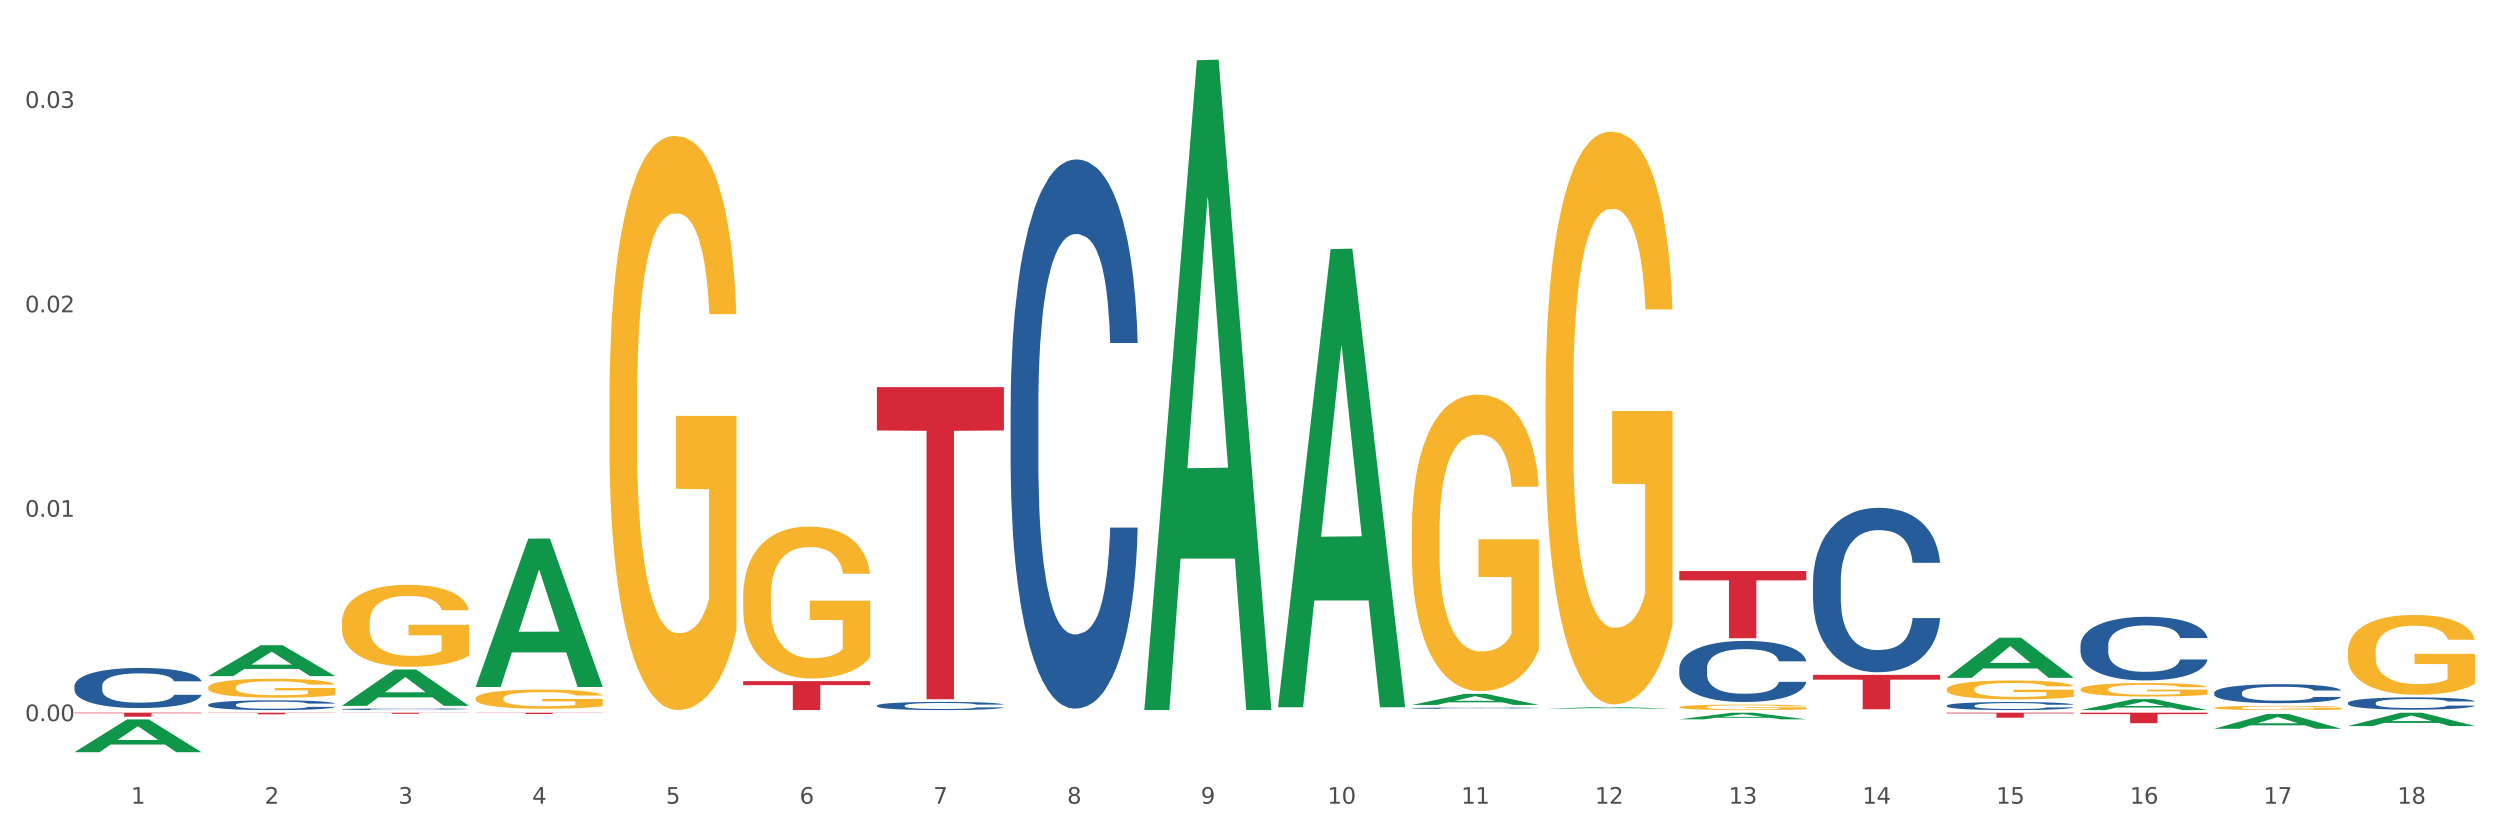 <?xml version="1.0" encoding="utf-8" standalone="no"?>
<!DOCTYPE svg PUBLIC "-//W3C//DTD SVG 1.1//EN"
  "http://www.w3.org/Graphics/SVG/1.1/DTD/svg11.dtd">
<svg xmlns:xlink="http://www.w3.org/1999/xlink" width="1080pt" height="360pt" viewBox="0 0 1080 360" xmlns="http://www.w3.org/2000/svg" version="1.1">
 <rect x="0" y="0" width="1080" height="360" fill="#333333" stroke="none"/>
 <defs>
  <style type="text/css">*{stroke-linejoin: round; stroke-linecap: butt}</style>
 </defs>
 <g id="figure_1">
  <g id="patch_1">
   <path d="M 0 360 
L 1080 360 
L 1080 0 
L 0 0 
z
" style="fill: #ffffff; stroke: #ffffff; stroke-linejoin: miter"/>
  </g>
  <g id="axes_1">
   <g id="matplotlib.axis_1">
    <g id="xtick_1">
     <g id="text_1">
      <!-- 1 -->
      <g style="fill: #4d4d4d" transform="translate(56.563 347.204) scale(0.096 -0.096)">
       <defs>
        <path id="DejaVuSans-31" d="M 794 531 
L 1825 531 
L 1825 4091 
L 703 3866 
L 703 4441 
L 1819 4666 
L 2450 4666 
L 2450 531 
L 3481 531 
L 3481 0 
L 794 0 
L 794 531 
z
" transform="scale(0.016)"/>
       </defs>
       <use xlink:href="#DejaVuSans-31"/>
      </g>
     </g>
    </g>
    <g id="xtick_2">
     <g id="text_2">
      <!-- 2 -->
      <g style="fill: #4d4d4d" transform="translate(114.336 347.204) scale(0.096 -0.096)">
       <defs>
        <path id="DejaVuSans-32" d="M 1228 531 
L 3431 531 
L 3431 0 
L 469 0 
L 469 531 
Q 828 903 1448 1529 
Q 2069 2156 2228 2338 
Q 2531 2678 2651 2914 
Q 2772 3150 2772 3378 
Q 2772 3750 2511 3984 
Q 2250 4219 1831 4219 
Q 1534 4219 1204 4116 
Q 875 4013 500 3803 
L 500 4441 
Q 881 4594 1212 4672 
Q 1544 4750 1819 4750 
Q 2544 4750 2975 4387 
Q 3406 4025 3406 3419 
Q 3406 3131 3298 2873 
Q 3191 2616 2906 2266 
Q 2828 2175 2409 1742 
Q 1991 1309 1228 531 
z
" transform="scale(0.016)"/>
       </defs>
       <use xlink:href="#DejaVuSans-32"/>
      </g>
     </g>
    </g>
    <g id="xtick_3">
     <g id="text_3">
      <!-- 3 -->
      <g style="fill: #4d4d4d" transform="translate(172.109 347.204) scale(0.096 -0.096)">
       <defs>
        <path id="DejaVuSans-33" d="M 2597 2516 
Q 3050 2419 3304 2112 
Q 3559 1806 3559 1356 
Q 3559 666 3084 287 
Q 2609 -91 1734 -91 
Q 1441 -91 1130 -33 
Q 819 25 488 141 
L 488 750 
Q 750 597 1062 519 
Q 1375 441 1716 441 
Q 2309 441 2620 675 
Q 2931 909 2931 1356 
Q 2931 1769 2642 2001 
Q 2353 2234 1838 2234 
L 1294 2234 
L 1294 2753 
L 1863 2753 
Q 2328 2753 2575 2939 
Q 2822 3125 2822 3475 
Q 2822 3834 2567 4026 
Q 2313 4219 1838 4219 
Q 1578 4219 1281 4162 
Q 984 4106 628 3988 
L 628 4550 
Q 988 4650 1302 4700 
Q 1616 4750 1894 4750 
Q 2613 4750 3031 4423 
Q 3450 4097 3450 3541 
Q 3450 3153 3228 2886 
Q 3006 2619 2597 2516 
z
" transform="scale(0.016)"/>
       </defs>
       <use xlink:href="#DejaVuSans-33"/>
      </g>
     </g>
    </g>
    <g id="xtick_4">
     <g id="text_4">
      <!-- 4 -->
      <g style="fill: #4d4d4d" transform="translate(229.882 347.204) scale(0.096 -0.096)">
       <defs>
        <path id="DejaVuSans-34" d="M 2419 4116 
L 825 1625 
L 2419 1625 
L 2419 4116 
z
M 2253 4666 
L 3047 4666 
L 3047 1625 
L 3713 1625 
L 3713 1100 
L 3047 1100 
L 3047 0 
L 2419 0 
L 2419 1100 
L 313 1100 
L 313 1709 
L 2253 4666 
z
" transform="scale(0.016)"/>
       </defs>
       <use xlink:href="#DejaVuSans-34"/>
      </g>
     </g>
    </g>
    <g id="xtick_5">
     <g id="text_5">
      <!-- 5 -->
      <g style="fill: #4d4d4d" transform="translate(287.655 347.204) scale(0.096 -0.096)">
       <defs>
        <path id="DejaVuSans-35" d="M 691 4666 
L 3169 4666 
L 3169 4134 
L 1269 4134 
L 1269 2991 
Q 1406 3038 1543 3061 
Q 1681 3084 1819 3084 
Q 2600 3084 3056 2656 
Q 3513 2228 3513 1497 
Q 3513 744 3044 326 
Q 2575 -91 1722 -91 
Q 1428 -91 1123 -41 
Q 819 9 494 109 
L 494 744 
Q 775 591 1075 516 
Q 1375 441 1709 441 
Q 2250 441 2565 725 
Q 2881 1009 2881 1497 
Q 2881 1984 2565 2268 
Q 2250 2553 1709 2553 
Q 1456 2553 1204 2497 
Q 953 2441 691 2322 
L 691 4666 
z
" transform="scale(0.016)"/>
       </defs>
       <use xlink:href="#DejaVuSans-35"/>
      </g>
     </g>
    </g>
    <g id="xtick_6">
     <g id="text_6">
      <!-- 6 -->
      <g style="fill: #4d4d4d" transform="translate(345.428 347.204) scale(0.096 -0.096)">
       <defs>
        <path id="DejaVuSans-36" d="M 2113 2584 
Q 1688 2584 1439 2293 
Q 1191 2003 1191 1497 
Q 1191 994 1439 701 
Q 1688 409 2113 409 
Q 2538 409 2786 701 
Q 3034 994 3034 1497 
Q 3034 2003 2786 2293 
Q 2538 2584 2113 2584 
z
M 3366 4563 
L 3366 3988 
Q 3128 4100 2886 4159 
Q 2644 4219 2406 4219 
Q 1781 4219 1451 3797 
Q 1122 3375 1075 2522 
Q 1259 2794 1537 2939 
Q 1816 3084 2150 3084 
Q 2853 3084 3261 2657 
Q 3669 2231 3669 1497 
Q 3669 778 3244 343 
Q 2819 -91 2113 -91 
Q 1303 -91 875 529 
Q 447 1150 447 2328 
Q 447 3434 972 4092 
Q 1497 4750 2381 4750 
Q 2619 4750 2861 4703 
Q 3103 4656 3366 4563 
z
" transform="scale(0.016)"/>
       </defs>
       <use xlink:href="#DejaVuSans-36"/>
      </g>
     </g>
    </g>
    <g id="xtick_7">
     <g id="text_7">
      <!-- 7 -->
      <g style="fill: #4d4d4d" transform="translate(403.201 347.204) scale(0.096 -0.096)">
       <defs>
        <path id="DejaVuSans-37" d="M 525 4666 
L 3525 4666 
L 3525 4397 
L 1831 0 
L 1172 0 
L 2766 4134 
L 525 4134 
L 525 4666 
z
" transform="scale(0.016)"/>
       </defs>
       <use xlink:href="#DejaVuSans-37"/>
      </g>
     </g>
    </g>
    <g id="xtick_8">
     <g id="text_8">
      <!-- 8 -->
      <g style="fill: #4d4d4d" transform="translate(460.974 347.204) scale(0.096 -0.096)">
       <defs>
        <path id="DejaVuSans-38" d="M 2034 2216 
Q 1584 2216 1326 1975 
Q 1069 1734 1069 1313 
Q 1069 891 1326 650 
Q 1584 409 2034 409 
Q 2484 409 2743 651 
Q 3003 894 3003 1313 
Q 3003 1734 2745 1975 
Q 2488 2216 2034 2216 
z
M 1403 2484 
Q 997 2584 770 2862 
Q 544 3141 544 3541 
Q 544 4100 942 4425 
Q 1341 4750 2034 4750 
Q 2731 4750 3128 4425 
Q 3525 4100 3525 3541 
Q 3525 3141 3298 2862 
Q 3072 2584 2669 2484 
Q 3125 2378 3379 2068 
Q 3634 1759 3634 1313 
Q 3634 634 3220 271 
Q 2806 -91 2034 -91 
Q 1263 -91 848 271 
Q 434 634 434 1313 
Q 434 1759 690 2068 
Q 947 2378 1403 2484 
z
M 1172 3481 
Q 1172 3119 1398 2916 
Q 1625 2713 2034 2713 
Q 2441 2713 2670 2916 
Q 2900 3119 2900 3481 
Q 2900 3844 2670 4047 
Q 2441 4250 2034 4250 
Q 1625 4250 1398 4047 
Q 1172 3844 1172 3481 
z
" transform="scale(0.016)"/>
       </defs>
       <use xlink:href="#DejaVuSans-38"/>
      </g>
     </g>
    </g>
    <g id="xtick_9">
     <g id="text_9">
      <!-- 9 -->
      <g style="fill: #4d4d4d" transform="translate(518.747 347.204) scale(0.096 -0.096)">
       <defs>
        <path id="DejaVuSans-39" d="M 703 97 
L 703 672 
Q 941 559 1184 500 
Q 1428 441 1663 441 
Q 2288 441 2617 861 
Q 2947 1281 2994 2138 
Q 2813 1869 2534 1725 
Q 2256 1581 1919 1581 
Q 1219 1581 811 2004 
Q 403 2428 403 3163 
Q 403 3881 828 4315 
Q 1253 4750 1959 4750 
Q 2769 4750 3195 4129 
Q 3622 3509 3622 2328 
Q 3622 1225 3098 567 
Q 2575 -91 1691 -91 
Q 1453 -91 1209 -44 
Q 966 3 703 97 
z
M 1959 2075 
Q 2384 2075 2632 2365 
Q 2881 2656 2881 3163 
Q 2881 3666 2632 3958 
Q 2384 4250 1959 4250 
Q 1534 4250 1286 3958 
Q 1038 3666 1038 3163 
Q 1038 2656 1286 2365 
Q 1534 2075 1959 2075 
z
" transform="scale(0.016)"/>
       </defs>
       <use xlink:href="#DejaVuSans-39"/>
      </g>
     </g>
    </g>
    <g id="xtick_10">
     <g id="text_10">
      <!-- 10 -->
      <g style="fill: #4d4d4d" transform="translate(573.466 347.204) scale(0.096 -0.096)">
       <defs>
        <path id="DejaVuSans-30" d="M 2034 4250 
Q 1547 4250 1301 3770 
Q 1056 3291 1056 2328 
Q 1056 1369 1301 889 
Q 1547 409 2034 409 
Q 2525 409 2770 889 
Q 3016 1369 3016 2328 
Q 3016 3291 2770 3770 
Q 2525 4250 2034 4250 
z
M 2034 4750 
Q 2819 4750 3233 4129 
Q 3647 3509 3647 2328 
Q 3647 1150 3233 529 
Q 2819 -91 2034 -91 
Q 1250 -91 836 529 
Q 422 1150 422 2328 
Q 422 3509 836 4129 
Q 1250 4750 2034 4750 
z
" transform="scale(0.016)"/>
       </defs>
       <use xlink:href="#DejaVuSans-31"/>
       <use xlink:href="#DejaVuSans-30" transform="translate(63.623 0)"/>
      </g>
     </g>
    </g>
    <g id="xtick_11">
     <g id="text_11">
      <!-- 11 -->
      <g style="fill: #4d4d4d" transform="translate(631.239 347.204) scale(0.096 -0.096)">
       <use xlink:href="#DejaVuSans-31"/>
       <use xlink:href="#DejaVuSans-31" transform="translate(63.623 0)"/>
      </g>
     </g>
    </g>
    <g id="xtick_12">
     <g id="text_12">
      <!-- 12 -->
      <g style="fill: #4d4d4d" transform="translate(689.012 347.204) scale(0.096 -0.096)">
       <use xlink:href="#DejaVuSans-31"/>
       <use xlink:href="#DejaVuSans-32" transform="translate(63.623 0)"/>
      </g>
     </g>
    </g>
    <g id="xtick_13">
     <g id="text_13">
      <!-- 13 -->
      <g style="fill: #4d4d4d" transform="translate(746.785 347.204) scale(0.096 -0.096)">
       <use xlink:href="#DejaVuSans-31"/>
       <use xlink:href="#DejaVuSans-33" transform="translate(63.623 0)"/>
      </g>
     </g>
    </g>
    <g id="xtick_14">
     <g id="text_14">
      <!-- 14 -->
      <g style="fill: #4d4d4d" transform="translate(804.558 347.204) scale(0.096 -0.096)">
       <use xlink:href="#DejaVuSans-31"/>
       <use xlink:href="#DejaVuSans-34" transform="translate(63.623 0)"/>
      </g>
     </g>
    </g>
    <g id="xtick_15">
     <g id="text_15">
      <!-- 15 -->
      <g style="fill: #4d4d4d" transform="translate(862.331 347.204) scale(0.096 -0.096)">
       <use xlink:href="#DejaVuSans-31"/>
       <use xlink:href="#DejaVuSans-35" transform="translate(63.623 0)"/>
      </g>
     </g>
    </g>
    <g id="xtick_16">
     <g id="text_16">
      <!-- 16 -->
      <g style="fill: #4d4d4d" transform="translate(920.104 347.204) scale(0.096 -0.096)">
       <use xlink:href="#DejaVuSans-31"/>
       <use xlink:href="#DejaVuSans-36" transform="translate(63.623 0)"/>
      </g>
     </g>
    </g>
    <g id="xtick_17">
     <g id="text_17">
      <!-- 17 -->
      <g style="fill: #4d4d4d" transform="translate(977.877 347.204) scale(0.096 -0.096)">
       <use xlink:href="#DejaVuSans-31"/>
       <use xlink:href="#DejaVuSans-37" transform="translate(63.623 0)"/>
      </g>
     </g>
    </g>
    <g id="xtick_18">
     <g id="text_18">
      <!-- 18 -->
      <g style="fill: #4d4d4d" transform="translate(1035.65 347.204) scale(0.096 -0.096)">
       <use xlink:href="#DejaVuSans-31"/>
       <use xlink:href="#DejaVuSans-38" transform="translate(63.623 0)"/>
      </g>
     </g>
    </g>
    <g id="xtick_19"/>
    <g id="xtick_20"/>
    <g id="xtick_21"/>
    <g id="xtick_22"/>
    <g id="xtick_23"/>
    <g id="xtick_24"/>
    <g id="xtick_25"/>
    <g id="xtick_26"/>
    <g id="xtick_27"/>
    <g id="xtick_28"/>
    <g id="xtick_29"/>
    <g id="xtick_30"/>
    <g id="xtick_31"/>
    <g id="xtick_32"/>
    <g id="xtick_33"/>
    <g id="xtick_34"/>
    <g id="xtick_35"/>
   </g>
   <g id="matplotlib.axis_2">
    <g id="ytick_1">
     <g id="text_19">
      <!-- 0.00 -->
      <g style="fill: #4d4d4d" transform="translate(10.8 311.533) scale(0.096 -0.096)">
       <defs>
        <path id="DejaVuSans-2e" d="M 684 794 
L 1344 794 
L 1344 0 
L 684 0 
L 684 794 
z
" transform="scale(0.016)"/>
       </defs>
       <use xlink:href="#DejaVuSans-30"/>
       <use xlink:href="#DejaVuSans-2e" transform="translate(63.623 0)"/>
       <use xlink:href="#DejaVuSans-30" transform="translate(95.41 0)"/>
       <use xlink:href="#DejaVuSans-30" transform="translate(159.033 0)"/>
      </g>
     </g>
    </g>
    <g id="ytick_2">
     <g id="text_20">
      <!-- 0.01 -->
      <g style="fill: #4d4d4d" transform="translate(10.8 223.227) scale(0.096 -0.096)">
       <use xlink:href="#DejaVuSans-30"/>
       <use xlink:href="#DejaVuSans-2e" transform="translate(63.623 0)"/>
       <use xlink:href="#DejaVuSans-30" transform="translate(95.41 0)"/>
       <use xlink:href="#DejaVuSans-31" transform="translate(159.033 0)"/>
      </g>
     </g>
    </g>
    <g id="ytick_3">
     <g id="text_21">
      <!-- 0.02 -->
      <g style="fill: #4d4d4d" transform="translate(10.8 134.922) scale(0.096 -0.096)">
       <use xlink:href="#DejaVuSans-30"/>
       <use xlink:href="#DejaVuSans-2e" transform="translate(63.623 0)"/>
       <use xlink:href="#DejaVuSans-30" transform="translate(95.41 0)"/>
       <use xlink:href="#DejaVuSans-32" transform="translate(159.033 0)"/>
      </g>
     </g>
    </g>
    <g id="ytick_4">
     <g id="text_22">
      <!-- 0.03 -->
      <g style="fill: #4d4d4d" transform="translate(10.8 46.617) scale(0.096 -0.096)">
       <use xlink:href="#DejaVuSans-30"/>
       <use xlink:href="#DejaVuSans-2e" transform="translate(63.623 0)"/>
       <use xlink:href="#DejaVuSans-30" transform="translate(95.41 0)"/>
       <use xlink:href="#DejaVuSans-33" transform="translate(159.033 0)"/>
      </g>
     </g>
    </g>
    <g id="ytick_5"/>
    <g id="ytick_6"/>
    <g id="ytick_7"/>
   </g>
   <g id="PolyCollection_1">
    <path d="M 32.175 324.923 
L 32.232 324.91 
L 54.864 310.78 
L 64.257 310.767 
L 87.059 324.95 
L 76.196 324.95 
L 71.273 321.647 
L 47.905 321.647 
L 47.735 321.7 
L 42.982 324.95 
L 32.175 324.95 
L 32.175 324.923 
L 50.847 319.676 
L 68.331 319.663 
L 59.674 313.79 
L 59.561 313.763 
L 59.447 313.803 
L 50.79 319.663 
L 50.847 319.676 
L 32.175 324.923 
z
" clip-path="url(#p20b5e70e69)" style="fill: #109648"/>
    <path d="M 89.948 292.066 
L 90.005 292.053 
L 112.637 278.731 
L 122.03 278.719 
L 144.832 292.091 
L 133.969 292.091 
L 129.046 288.977 
L 105.678 288.977 
L 105.508 289.027 
L 100.755 292.091 
L 89.948 292.091 
L 89.948 292.066 
L 108.62 287.119 
L 126.104 287.106 
L 117.447 281.569 
L 117.334 281.544 
L 117.22 281.582 
L 108.563 287.106 
L 108.62 287.119 
L 89.948 292.066 
z
" clip-path="url(#p20b5e70e69)" style="fill: #109648"/>
    <path d="M 147.721 304.903 
L 147.778 304.888 
L 170.41 289.218 
L 179.803 289.203 
L 202.605 304.932 
L 191.742 304.932 
L 186.819 301.269 
L 163.451 301.269 
L 163.281 301.328 
L 158.528 304.932 
L 147.721 304.932 
L 147.721 304.903 
L 166.393 299.084 
L 183.877 299.069 
L 175.22 292.556 
L 175.107 292.526 
L 174.993 292.57 
L 166.336 299.069 
L 166.393 299.084 
L 147.721 304.903 
z
" clip-path="url(#p20b5e70e69)" style="fill: #109648"/>
    <path d="M 205.494 296.658 
L 205.551 296.598 
L 228.183 232.688 
L 237.576 232.628 
L 260.378 296.778 
L 249.515 296.778 
L 244.592 281.84 
L 221.224 281.84 
L 221.054 282.081 
L 216.301 296.778 
L 205.494 296.778 
L 205.494 296.658 
L 224.166 272.925 
L 241.65 272.865 
L 232.993 246.301 
L 232.88 246.181 
L 232.766 246.362 
L 224.109 272.865 
L 224.166 272.925 
L 205.494 296.658 
z
" clip-path="url(#p20b5e70e69)" style="fill: #109648"/>
    <path d="M 609.905 304.531 
L 609.961 304.526 
L 632.594 299.74 
L 641.987 299.736 
L 664.789 304.54 
L 653.925 304.54 
L 649.003 303.421 
L 625.635 303.421 
L 625.465 303.439 
L 620.712 304.54 
L 609.905 304.54 
L 609.905 304.531 
L 628.577 302.754 
L 646.061 302.749 
L 637.404 300.76 
L 637.29 300.751 
L 637.177 300.764 
L 628.52 302.749 
L 628.577 302.754 
L 609.905 304.531 
z
" clip-path="url(#p20b5e70e69)" style="fill: #109648"/>
    <path d="M 667.678 306.121 
L 667.734 306.12 
L 690.367 305.455 
L 699.76 305.454 
L 722.562 306.122 
L 711.698 306.122 
L 706.776 305.966 
L 683.408 305.966 
L 683.238 305.969 
L 678.485 306.122 
L 667.678 306.122 
L 667.678 306.121 
L 686.35 305.874 
L 703.834 305.873 
L 695.177 305.596 
L 695.063 305.595 
L 694.95 305.597 
L 686.293 305.873 
L 686.35 305.874 
L 667.678 306.121 
z
" clip-path="url(#p20b5e70e69)" style="fill: #109648"/>
    <path d="M 725.451 310.746 
L 725.507 310.743 
L 748.14 307.888 
L 757.533 307.886 
L 780.335 310.751 
L 769.471 310.751 
L 764.549 310.084 
L 741.181 310.084 
L 741.011 310.095 
L 736.258 310.751 
L 725.451 310.751 
L 725.451 310.746 
L 744.123 309.686 
L 761.607 309.683 
L 752.95 308.496 
L 752.836 308.491 
L 752.723 308.499 
L 744.066 309.683 
L 744.123 309.686 
L 725.451 310.746 
z
" clip-path="url(#p20b5e70e69)" style="fill: #109648"/>
    <path d="M 840.997 292.801 
L 841.053 292.785 
L 863.686 275.478 
L 873.079 275.462 
L 895.881 292.834 
L 885.017 292.834 
L 880.095 288.789 
L 856.726 288.789 
L 856.557 288.854 
L 851.804 292.834 
L 840.997 292.834 
L 840.997 292.801 
L 859.669 286.375 
L 877.152 286.358 
L 868.495 279.165 
L 868.382 279.132 
L 868.269 279.181 
L 859.612 286.358 
L 859.669 286.375 
L 840.997 292.801 
z
" clip-path="url(#p20b5e70e69)" style="fill: #109648"/>
    <path d="M 956.543 314.824 
L 956.599 314.818 
L 979.232 308.434 
L 988.625 308.428 
L 1011.427 314.836 
L 1000.563 314.836 
L 995.641 313.344 
L 972.272 313.344 
L 972.103 313.368 
L 967.35 314.836 
L 956.543 314.836 
L 956.543 314.824 
L 975.215 312.453 
L 992.698 312.447 
L 984.041 309.794 
L 983.928 309.782 
L 983.815 309.8 
L 975.158 312.447 
L 975.215 312.453 
L 956.543 314.824 
z
" clip-path="url(#p20b5e70e69)" style="fill: #109648"/>
    <path d="M 898.77 306.748 
L 898.826 306.744 
L 921.459 302.036 
L 930.852 302.031 
L 953.654 306.757 
L 942.79 306.757 
L 937.868 305.657 
L 914.499 305.657 
L 914.33 305.674 
L 909.577 306.757 
L 898.77 306.757 
L 898.77 306.748 
L 917.442 305 
L 934.925 304.996 
L 926.268 303.039 
L 926.155 303.03 
L 926.042 303.043 
L 917.385 304.996 
L 917.442 305 
L 898.77 306.748 
z
" clip-path="url(#p20b5e70e69)" style="fill: #109648"/>
    <path d="M 1014.316 313.637 
L 1014.372 313.632 
L 1037.005 307.891 
L 1046.398 307.886 
L 1069.2 313.648 
L 1058.336 313.648 
L 1053.414 312.306 
L 1030.045 312.306 
L 1029.876 312.328 
L 1025.123 313.648 
L 1014.316 313.648 
L 1014.316 313.637 
L 1032.988 311.505 
L 1050.471 311.5 
L 1041.814 309.114 
L 1041.701 309.103 
L 1041.588 309.119 
L 1032.931 311.5 
L 1032.988 311.505 
L 1014.316 313.637 
z
" clip-path="url(#p20b5e70e69)" style="fill: #109648"/>
    <path d="M 552.132 305.157 
L 552.188 304.971 
L 574.821 107.593 
L 584.214 107.407 
L 607.016 305.529 
L 596.152 305.529 
L 591.23 259.394 
L 567.862 259.394 
L 567.692 260.138 
L 562.939 305.529 
L 552.132 305.529 
L 552.132 305.157 
L 570.804 231.861 
L 588.288 231.675 
L 579.631 149.636 
L 579.517 149.264 
L 579.404 149.822 
L 570.747 231.675 
L 570.804 231.861 
L 552.132 305.157 
z
" clip-path="url(#p20b5e70e69)" style="fill: #109648"/>
    <path d="M 494.359 306.229 
L 494.415 305.966 
L 517.048 26.023 
L 526.441 25.759 
L 549.243 306.757 
L 538.379 306.757 
L 533.457 241.323 
L 510.089 241.323 
L 509.919 242.378 
L 505.166 306.757 
L 494.359 306.757 
L 494.359 306.229 
L 513.031 202.274 
L 530.515 202.01 
L 521.858 85.653 
L 521.744 85.125 
L 521.631 85.917 
L 512.974 202.01 
L 513.031 202.274 
L 494.359 306.229 
z
" clip-path="url(#p20b5e70e69)" style="fill: #109648"/>
    <path d="M 898.77 307.886 
L 953.654 307.886 
L 953.654 308.517 
L 932.064 308.521 
L 932.064 312.426 
L 920.229 312.426 
L 920.229 308.521 
L 898.77 308.517 
L 898.77 307.89 
L 898.77 307.886 
z
" clip-path="url(#p20b5e70e69)" style="fill: #d62839"/>
    <path d="M 321.04 294.243 
L 375.924 294.243 
L 375.924 295.982 
L 354.335 295.993 
L 354.335 306.757 
L 342.499 306.757 
L 342.499 295.993 
L 321.04 295.982 
L 321.04 294.254 
L 321.04 294.243 
z
" clip-path="url(#p20b5e70e69)" style="fill: #d62839"/>
    <path d="M 783.224 291.553 
L 838.108 291.553 
L 838.108 293.617 
L 816.519 293.631 
L 816.519 306.411 
L 804.683 306.411 
L 804.683 293.631 
L 783.224 293.617 
L 783.224 291.567 
L 783.224 291.553 
z
" clip-path="url(#p20b5e70e69)" style="fill: #d62839"/>
    <path d="M 840.997 307.886 
L 895.881 307.886 
L 895.881 308.186 
L 874.291 308.188 
L 874.291 310.05 
L 862.456 310.05 
L 862.456 308.188 
L 840.997 308.186 
L 840.997 307.888 
L 840.997 307.886 
z
" clip-path="url(#p20b5e70e69)" style="fill: #d62839"/>
    <path d="M 725.451 246.675 
L 780.335 246.675 
L 780.335 250.714 
L 758.746 250.741 
L 758.746 275.739 
L 746.91 275.739 
L 746.91 250.741 
L 725.451 250.714 
L 725.451 246.702 
L 725.451 246.675 
z
" clip-path="url(#p20b5e70e69)" style="fill: #d62839"/>
    <path d="M 378.813 167.241 
L 433.697 167.241 
L 433.697 185.98 
L 412.108 186.107 
L 412.108 302.091 
L 400.272 302.091 
L 400.272 186.107 
L 378.813 185.98 
L 378.813 167.367 
L 378.813 167.241 
z
" clip-path="url(#p20b5e70e69)" style="fill: #d62839"/>
    <path d="M 205.494 307.886 
L 260.378 307.886 
L 260.378 307.966 
L 238.789 307.966 
L 238.789 308.463 
L 226.953 308.463 
L 226.953 307.966 
L 205.494 307.966 
L 205.494 307.886 
L 205.494 307.886 
z
" clip-path="url(#p20b5e70e69)" style="fill: #d62839"/>
    <path d="M 1014.316 281.593 
L 1014.38 281.561 
L 1014.38 280.428 
L 1014.51 279.452 
L 1015.158 277.09 
L 1016.13 275.138 
L 1016.843 274.099 
L 1017.556 273.249 
L 1018.398 272.399 
L 1019.435 271.517 
L 1021.314 270.226 
L 1022.48 269.565 
L 1023.906 268.872 
L 1026.498 267.865 
L 1028.377 267.298 
L 1030.321 266.826 
L 1033.496 266.259 
L 1035.57 266.007 
L 1037.773 265.818 
L 1040.429 265.692 
L 1042.438 265.661 
L 1046.845 265.755 
L 1050.603 266.039 
L 1052.417 266.259 
L 1054.75 266.637 
L 1055.981 266.889 
L 1057.99 267.393 
L 1060.063 268.054 
L 1061.489 268.621 
L 1063.627 269.691 
L 1065.247 270.762 
L 1066.738 272.084 
L 1067.515 272.997 
L 1068.098 273.847 
L 1068.617 274.823 
L 1069.135 276.366 
L 1057.471 276.366 
L 1057.018 275.264 
L 1056.305 274.225 
L 1055.268 273.217 
L 1054.361 272.588 
L 1052.806 271.801 
L 1051.38 271.297 
L 1049.89 270.919 
L 1048.076 270.604 
L 1046.65 270.447 
L 1044.641 270.321 
L 1040.689 270.352 
L 1038.032 270.604 
L 1036.218 270.919 
L 1035.051 271.202 
L 1034.014 271.517 
L 1032.848 271.958 
L 1031.487 272.619 
L 1030.515 273.217 
L 1029.543 273.973 
L 1028.766 274.729 
L 1028.053 275.61 
L 1027.47 276.555 
L 1027.016 277.531 
L 1026.627 278.727 
L 1026.303 280.711 
L 1026.303 285.024 
L 1026.433 286 
L 1026.757 287.291 
L 1027.146 288.267 
L 1027.794 289.432 
L 1028.377 290.22 
L 1029.479 291.353 
L 1030.71 292.298 
L 1031.682 292.896 
L 1032.654 293.4 
L 1034.338 294.092 
L 1036.218 294.659 
L 1037.838 295.005 
L 1040.041 295.32 
L 1041.531 295.446 
L 1042.827 295.509 
L 1046.002 295.509 
L 1048.27 295.415 
L 1050.797 295.194 
L 1052.741 294.911 
L 1054.361 294.564 
L 1056.176 293.998 
L 1057.342 293.463 
L 1057.342 286.882 
L 1043.086 286.851 
L 1043.086 282.474 
L 1069.2 282.474 
L 1069.2 295.32 
L 1068.098 295.981 
L 1066.867 296.58 
L 1065.571 297.115 
L 1063.627 297.776 
L 1061.295 298.406 
L 1059.221 298.847 
L 1057.018 299.224 
L 1054.426 299.571 
L 1051.056 299.886 
L 1048.983 300.011 
L 1046.391 300.106 
L 1043.345 300.137 
L 1040.689 300.074 
L 1038.097 299.917 
L 1035.375 299.634 
L 1032.718 299.224 
L 1030.71 298.815 
L 1028.701 298.311 
L 1026.563 297.65 
L 1024.878 297.02 
L 1023.582 296.454 
L 1022.156 295.729 
L 1020.601 294.785 
L 1019.435 293.935 
L 1018.398 293.053 
L 1017.296 291.92 
L 1016.519 290.944 
L 1015.741 289.716 
L 1015.288 288.803 
L 1014.769 287.386 
L 1014.38 285.402 
L 1014.316 281.593 
z
" clip-path="url(#p20b5e70e69)" style="fill: #f7b32b"/>
    <path d="M 956.543 305.762 
L 956.607 305.761 
L 956.607 305.7 
L 956.737 305.647 
L 957.385 305.521 
L 958.357 305.416 
L 959.07 305.36 
L 959.783 305.315 
L 960.625 305.269 
L 961.662 305.222 
L 963.541 305.153 
L 964.707 305.117 
L 966.133 305.08 
L 968.725 305.026 
L 970.604 304.995 
L 972.548 304.97 
L 975.723 304.94 
L 977.797 304.926 
L 980 304.916 
L 982.656 304.909 
L 984.665 304.908 
L 989.072 304.913 
L 992.83 304.928 
L 994.644 304.94 
L 996.977 304.96 
L 998.208 304.974 
L 1000.217 305.001 
L 1002.29 305.036 
L 1003.716 305.066 
L 1005.854 305.124 
L 1007.474 305.181 
L 1008.965 305.252 
L 1009.742 305.301 
L 1010.325 305.347 
L 1010.844 305.399 
L 1011.362 305.482 
L 999.698 305.482 
L 999.245 305.423 
L 998.532 305.367 
L 997.495 305.313 
L 996.588 305.279 
L 995.033 305.237 
L 993.607 305.21 
L 992.117 305.19 
L 990.303 305.173 
L 988.877 305.164 
L 986.868 305.158 
L 982.916 305.159 
L 980.259 305.173 
L 978.445 305.19 
L 977.278 305.205 
L 976.241 305.222 
L 975.075 305.245 
L 973.714 305.281 
L 972.742 305.313 
L 971.77 305.354 
L 970.993 305.394 
L 970.28 305.441 
L 969.697 305.492 
L 969.243 305.544 
L 968.854 305.609 
L 968.53 305.715 
L 968.53 305.946 
L 968.66 305.999 
L 968.984 306.068 
L 969.373 306.12 
L 970.021 306.183 
L 970.604 306.225 
L 971.706 306.286 
L 972.937 306.337 
L 973.909 306.369 
L 974.881 306.396 
L 976.565 306.433 
L 978.445 306.463 
L 980.065 306.482 
L 982.268 306.499 
L 983.758 306.505 
L 985.054 306.509 
L 988.229 306.509 
L 990.497 306.504 
L 993.024 306.492 
L 994.968 306.477 
L 996.588 306.458 
L 998.403 306.428 
L 999.569 306.399 
L 999.569 306.046 
L 985.313 306.044 
L 985.313 305.81 
L 1011.427 305.81 
L 1011.427 306.499 
L 1010.325 306.534 
L 1009.094 306.566 
L 1007.798 306.595 
L 1005.854 306.63 
L 1003.522 306.664 
L 1001.448 306.688 
L 999.245 306.708 
L 996.653 306.727 
L 993.283 306.744 
L 991.21 306.75 
L 988.618 306.755 
L 985.572 306.757 
L 982.916 306.754 
L 980.324 306.745 
L 977.602 306.73 
L 974.945 306.708 
L 972.937 306.686 
L 970.928 306.659 
L 968.79 306.624 
L 967.105 306.59 
L 965.809 306.56 
L 964.383 306.521 
L 962.828 306.47 
L 961.662 306.424 
L 960.625 306.377 
L 959.523 306.316 
L 958.746 306.264 
L 957.968 306.198 
L 957.515 306.149 
L 956.996 306.073 
L 956.607 305.967 
L 956.543 305.762 
z
" clip-path="url(#p20b5e70e69)" style="fill: #f7b32b"/>
    <path d="M 898.77 297.765 
L 898.835 297.759 
L 898.835 297.567 
L 898.964 297.402 
L 899.612 297.003 
L 900.584 296.672 
L 901.297 296.496 
L 902.01 296.353 
L 902.852 296.209 
L 903.889 296.06 
L 905.768 295.841 
L 906.934 295.729 
L 908.36 295.612 
L 910.952 295.441 
L 912.831 295.346 
L 914.775 295.266 
L 917.95 295.17 
L 920.024 295.127 
L 922.227 295.095 
L 924.884 295.074 
L 926.892 295.068 
L 931.299 295.084 
L 935.057 295.132 
L 936.871 295.17 
L 939.204 295.234 
L 940.435 295.276 
L 942.444 295.362 
L 944.517 295.473 
L 945.943 295.569 
L 948.081 295.75 
L 949.701 295.932 
L 951.192 296.155 
L 951.969 296.31 
L 952.552 296.454 
L 953.071 296.619 
L 953.589 296.88 
L 941.926 296.88 
L 941.472 296.694 
L 940.759 296.518 
L 939.722 296.347 
L 938.815 296.241 
L 937.26 296.107 
L 935.834 296.022 
L 934.344 295.958 
L 932.53 295.905 
L 931.104 295.878 
L 929.095 295.857 
L 925.143 295.862 
L 922.486 295.905 
L 920.672 295.958 
L 919.505 296.006 
L 918.468 296.06 
L 917.302 296.134 
L 915.941 296.246 
L 914.969 296.347 
L 913.997 296.475 
L 913.22 296.603 
L 912.507 296.752 
L 911.924 296.912 
L 911.47 297.077 
L 911.081 297.28 
L 910.757 297.615 
L 910.757 298.345 
L 910.887 298.51 
L 911.211 298.729 
L 911.6 298.894 
L 912.248 299.091 
L 912.831 299.224 
L 913.933 299.416 
L 915.164 299.576 
L 916.136 299.677 
L 917.108 299.763 
L 918.792 299.88 
L 920.672 299.976 
L 922.292 300.034 
L 924.495 300.088 
L 925.985 300.109 
L 927.281 300.12 
L 930.456 300.12 
L 932.724 300.104 
L 935.251 300.066 
L 937.195 300.018 
L 938.815 299.96 
L 940.63 299.864 
L 941.796 299.773 
L 941.796 298.66 
L 927.54 298.654 
L 927.54 297.914 
L 953.654 297.914 
L 953.654 300.088 
L 952.552 300.2 
L 951.321 300.301 
L 950.025 300.391 
L 948.081 300.503 
L 945.749 300.61 
L 943.675 300.684 
L 941.472 300.748 
L 938.88 300.807 
L 935.51 300.86 
L 933.437 300.882 
L 930.845 300.898 
L 927.799 300.903 
L 925.143 300.892 
L 922.551 300.866 
L 919.829 300.818 
L 917.172 300.748 
L 915.164 300.679 
L 913.155 300.594 
L 911.017 300.482 
L 909.332 300.375 
L 908.036 300.279 
L 906.61 300.157 
L 905.055 299.997 
L 903.889 299.853 
L 902.852 299.704 
L 901.75 299.512 
L 900.973 299.347 
L 900.195 299.139 
L 899.742 298.985 
L 899.223 298.745 
L 898.835 298.409 
L 898.77 297.765 
z
" clip-path="url(#p20b5e70e69)" style="fill: #f7b32b"/>
    <path d="M 840.997 297.739 
L 841.062 297.732 
L 841.062 297.463 
L 841.191 297.232 
L 841.839 296.672 
L 842.811 296.209 
L 843.524 295.963 
L 844.237 295.761 
L 845.079 295.56 
L 846.116 295.351 
L 847.995 295.045 
L 849.161 294.888 
L 850.587 294.724 
L 853.179 294.485 
L 855.058 294.351 
L 857.002 294.239 
L 860.177 294.104 
L 862.251 294.045 
L 864.454 294 
L 867.111 293.97 
L 869.119 293.963 
L 873.526 293.985 
L 877.284 294.052 
L 879.098 294.104 
L 881.431 294.194 
L 882.662 294.254 
L 884.671 294.373 
L 886.744 294.53 
L 888.17 294.664 
L 890.308 294.918 
L 891.928 295.172 
L 893.419 295.485 
L 894.196 295.702 
L 894.779 295.903 
L 895.298 296.134 
L 895.816 296.5 
L 884.153 296.5 
L 883.699 296.239 
L 882.986 295.993 
L 881.949 295.754 
L 881.042 295.605 
L 879.487 295.418 
L 878.061 295.299 
L 876.571 295.209 
L 874.757 295.134 
L 873.331 295.097 
L 871.322 295.067 
L 867.37 295.075 
L 864.713 295.134 
L 862.899 295.209 
L 861.732 295.276 
L 860.695 295.351 
L 859.529 295.455 
L 858.168 295.612 
L 857.196 295.754 
L 856.224 295.933 
L 855.447 296.112 
L 854.734 296.321 
L 854.151 296.545 
L 853.697 296.776 
L 853.308 297.06 
L 852.984 297.53 
L 852.984 298.553 
L 853.114 298.784 
L 853.438 299.09 
L 853.827 299.321 
L 854.475 299.597 
L 855.058 299.784 
L 856.16 300.053 
L 857.391 300.277 
L 858.363 300.418 
L 859.335 300.538 
L 861.019 300.702 
L 862.899 300.836 
L 864.519 300.918 
L 866.722 300.993 
L 868.212 301.023 
L 869.508 301.038 
L 872.683 301.038 
L 874.951 301.015 
L 877.478 300.963 
L 879.422 300.896 
L 881.042 300.814 
L 882.857 300.68 
L 884.023 300.553 
L 884.023 298.993 
L 869.767 298.985 
L 869.767 297.948 
L 895.881 297.948 
L 895.881 300.993 
L 894.779 301.15 
L 893.548 301.292 
L 892.252 301.418 
L 890.308 301.575 
L 887.976 301.724 
L 885.902 301.829 
L 883.699 301.919 
L 881.107 302.001 
L 877.737 302.075 
L 875.664 302.105 
L 873.072 302.127 
L 870.026 302.135 
L 867.37 302.12 
L 864.778 302.083 
L 862.056 302.016 
L 859.4 301.919 
L 857.391 301.821 
L 855.382 301.702 
L 853.244 301.545 
L 851.559 301.396 
L 850.263 301.262 
L 848.837 301.09 
L 847.282 300.866 
L 846.116 300.665 
L 845.079 300.456 
L 843.977 300.187 
L 843.2 299.956 
L 842.422 299.665 
L 841.969 299.448 
L 841.45 299.112 
L 841.062 298.642 
L 840.997 297.739 
z
" clip-path="url(#p20b5e70e69)" style="fill: #f7b32b"/>
    <path d="M 436.586 175.48 
L 436.651 175.264 
L 436.651 169.196 
L 436.845 160.962 
L 437.559 145.794 
L 438.467 134.31 
L 440.024 120.875 
L 440.868 115.241 
L 441.97 108.957 
L 444.241 98.773 
L 446.836 90.106 
L 448.653 85.339 
L 450.015 82.305 
L 453.064 76.888 
L 454.816 74.504 
L 456.632 72.554 
L 458.189 71.254 
L 460.784 69.737 
L 462.86 69.087 
L 465.261 68.87 
L 467.272 69.087 
L 469.932 69.954 
L 473.824 72.554 
L 475.316 74.071 
L 477.327 76.671 
L 479.403 80.138 
L 481.09 83.605 
L 483.036 88.589 
L 485.048 95.089 
L 486.994 103.324 
L 488.356 110.908 
L 489.459 118.925 
L 490.432 128.676 
L 491.146 139.294 
L 491.47 148.178 
L 479.598 148.178 
L 479.274 140.16 
L 478.625 131.493 
L 477.976 125.642 
L 477.263 120.875 
L 476.16 115.458 
L 475.187 111.991 
L 473.565 107.874 
L 472.073 105.274 
L 470.84 103.757 
L 469.348 102.457 
L 466.169 101.157 
L 463.898 101.157 
L 462.471 101.59 
L 460.719 102.673 
L 459.227 104.19 
L 457.476 106.791 
L 456.113 109.607 
L 454.751 113.291 
L 453.972 115.891 
L 452.805 120.659 
L 452.026 124.559 
L 450.988 131.276 
L 450.404 136.043 
L 449.366 148.394 
L 448.912 157.495 
L 448.718 163.779 
L 448.588 170.713 
L 448.588 204.516 
L 448.977 219.685 
L 449.301 226.185 
L 449.82 233.552 
L 450.794 243.087 
L 452.221 252.404 
L 453.713 259.122 
L 454.946 263.239 
L 456.113 266.272 
L 457.281 268.656 
L 458.708 270.823 
L 459.876 272.123 
L 461.628 273.423 
L 463.704 274.073 
L 465.326 274.073 
L 468.634 272.99 
L 470.126 271.906 
L 471.554 270.389 
L 473.111 268.006 
L 474.343 265.405 
L 475.057 263.455 
L 476.225 259.338 
L 477.133 255.005 
L 477.911 250.021 
L 478.43 245.687 
L 479.014 239.186 
L 479.468 231.819 
L 479.598 227.919 
L 491.47 227.919 
L 491.211 235.719 
L 490.757 243.303 
L 489.848 253.488 
L 489.135 259.338 
L 488.032 266.489 
L 486.864 272.556 
L 485.242 279.273 
L 483.75 284.257 
L 482.193 288.591 
L 480.506 292.491 
L 477.457 297.909 
L 476.354 299.425 
L 474.019 302.026 
L 472.202 303.542 
L 469.542 305.059 
L 466.818 305.926 
L 463.963 306.143 
L 461.433 305.709 
L 458.643 304.409 
L 456.892 303.109 
L 454.946 301.159 
L 452.675 298.125 
L 450.534 294.442 
L 448.523 290.108 
L 446.642 285.124 
L 444.89 279.49 
L 442.619 270.173 
L 440.932 261.072 
L 439.7 252.621 
L 438.856 245.47 
L 438.013 236.369 
L 437.559 230.085 
L 436.845 214.917 
L 436.586 200.833 
L 436.586 175.48 
z
" clip-path="url(#p20b5e70e69)" style="fill: #255c99"/>
    <path d="M 609.905 305.921 
L 609.97 305.92 
L 609.97 305.906 
L 610.164 305.886 
L 610.878 305.85 
L 611.786 305.823 
L 613.343 305.791 
L 614.187 305.778 
L 615.289 305.763 
L 617.56 305.739 
L 620.155 305.719 
L 621.972 305.707 
L 623.334 305.7 
L 626.383 305.687 
L 628.135 305.682 
L 629.951 305.677 
L 631.508 305.674 
L 634.103 305.671 
L 636.179 305.669 
L 638.58 305.669 
L 640.591 305.669 
L 643.251 305.671 
L 647.143 305.677 
L 648.635 305.681 
L 650.646 305.687 
L 652.722 305.695 
L 654.409 305.703 
L 656.355 305.715 
L 658.367 305.731 
L 660.313 305.75 
L 661.675 305.768 
L 662.778 305.787 
L 663.751 305.81 
L 664.465 305.835 
L 664.789 305.856 
L 652.917 305.856 
L 652.593 305.837 
L 651.944 305.817 
L 651.295 305.803 
L 650.581 305.791 
L 649.479 305.779 
L 648.505 305.77 
L 646.884 305.761 
L 645.391 305.755 
L 644.159 305.751 
L 642.667 305.748 
L 639.488 305.745 
L 637.217 305.745 
L 635.79 305.746 
L 634.038 305.748 
L 632.546 305.752 
L 630.795 305.758 
L 629.432 305.765 
L 628.07 305.774 
L 627.291 305.78 
L 626.124 305.791 
L 625.345 305.8 
L 624.307 305.816 
L 623.723 305.827 
L 622.685 305.857 
L 622.231 305.878 
L 622.036 305.893 
L 621.907 305.909 
L 621.907 305.989 
L 622.296 306.025 
L 622.62 306.04 
L 623.139 306.058 
L 624.112 306.08 
L 625.54 306.102 
L 627.032 306.118 
L 628.264 306.128 
L 629.432 306.135 
L 630.6 306.141 
L 632.027 306.146 
L 633.195 306.149 
L 634.947 306.152 
L 637.023 306.154 
L 638.644 306.154 
L 641.953 306.151 
L 643.445 306.149 
L 644.872 306.145 
L 646.429 306.139 
L 647.662 306.133 
L 648.376 306.129 
L 649.543 306.119 
L 650.452 306.109 
L 651.23 306.097 
L 651.749 306.087 
L 652.333 306.071 
L 652.787 306.054 
L 652.917 306.045 
L 664.789 306.045 
L 664.53 306.063 
L 664.076 306.081 
L 663.167 306.105 
L 662.454 306.119 
L 661.351 306.136 
L 660.183 306.15 
L 658.561 306.166 
L 657.069 306.178 
L 655.512 306.188 
L 653.825 306.197 
L 650.776 306.21 
L 649.673 306.214 
L 647.338 306.22 
L 645.521 306.223 
L 642.861 306.227 
L 640.137 306.229 
L 637.282 306.23 
L 634.752 306.229 
L 631.962 306.225 
L 630.211 306.222 
L 628.264 306.218 
L 625.994 306.211 
L 623.853 306.202 
L 621.842 306.192 
L 619.96 306.18 
L 618.209 306.167 
L 615.938 306.145 
L 614.251 306.123 
L 613.019 306.103 
L 612.175 306.086 
L 611.332 306.065 
L 610.878 306.05 
L 610.164 306.014 
L 609.905 305.981 
L 609.905 305.921 
z
" clip-path="url(#p20b5e70e69)" style="fill: #255c99"/>
    <path d="M 725.451 288.726 
L 725.516 288.702 
L 725.516 288.027 
L 725.71 287.111 
L 726.424 285.424 
L 727.332 284.147 
L 728.889 282.652 
L 729.733 282.026 
L 730.835 281.327 
L 733.106 280.194 
L 735.701 279.23 
L 737.518 278.7 
L 738.88 278.362 
L 741.929 277.76 
L 743.681 277.494 
L 745.497 277.277 
L 747.054 277.133 
L 749.649 276.964 
L 751.725 276.892 
L 754.126 276.868 
L 756.137 276.892 
L 758.797 276.988 
L 762.689 277.277 
L 764.181 277.446 
L 766.192 277.735 
L 768.268 278.121 
L 769.955 278.507 
L 771.901 279.061 
L 773.912 279.784 
L 775.859 280.7 
L 777.221 281.544 
L 778.324 282.436 
L 779.297 283.52 
L 780.011 284.701 
L 780.335 285.689 
L 768.463 285.689 
L 768.139 284.798 
L 767.49 283.833 
L 766.841 283.183 
L 766.127 282.652 
L 765.025 282.05 
L 764.051 281.664 
L 762.43 281.206 
L 760.937 280.917 
L 759.705 280.748 
L 758.213 280.604 
L 755.034 280.459 
L 752.763 280.459 
L 751.336 280.507 
L 749.584 280.628 
L 748.092 280.796 
L 746.341 281.086 
L 744.978 281.399 
L 743.616 281.809 
L 742.837 282.098 
L 741.67 282.628 
L 740.891 283.062 
L 739.853 283.809 
L 739.269 284.34 
L 738.231 285.714 
L 737.777 286.726 
L 737.582 287.425 
L 737.453 288.196 
L 737.453 291.956 
L 737.842 293.643 
L 738.166 294.366 
L 738.685 295.186 
L 739.658 296.247 
L 741.086 297.283 
L 742.578 298.03 
L 743.81 298.488 
L 744.978 298.826 
L 746.146 299.091 
L 747.573 299.332 
L 748.741 299.476 
L 750.493 299.621 
L 752.569 299.693 
L 754.19 299.693 
L 757.499 299.573 
L 758.991 299.452 
L 760.418 299.284 
L 761.975 299.018 
L 763.208 298.729 
L 763.922 298.512 
L 765.089 298.054 
L 765.998 297.572 
L 766.776 297.018 
L 767.295 296.536 
L 767.879 295.813 
L 768.333 294.993 
L 768.463 294.559 
L 780.335 294.559 
L 780.076 295.427 
L 779.621 296.271 
L 778.713 297.403 
L 778 298.054 
L 776.897 298.85 
L 775.729 299.525 
L 774.107 300.272 
L 772.615 300.826 
L 771.058 301.308 
L 769.371 301.742 
L 766.322 302.345 
L 765.219 302.513 
L 762.884 302.803 
L 761.067 302.971 
L 758.407 303.14 
L 755.683 303.236 
L 752.828 303.261 
L 750.298 303.212 
L 747.508 303.068 
L 745.757 302.923 
L 743.81 302.706 
L 741.54 302.369 
L 739.399 301.959 
L 737.388 301.477 
L 735.506 300.923 
L 733.755 300.296 
L 731.484 299.259 
L 729.797 298.247 
L 728.565 297.307 
L 727.721 296.512 
L 726.878 295.499 
L 726.424 294.8 
L 725.71 293.113 
L 725.451 291.546 
L 725.451 288.726 
z
" clip-path="url(#p20b5e70e69)" style="fill: #255c99"/>
    <path d="M 783.224 251.293 
L 783.289 251.228 
L 783.289 249.411 
L 783.483 246.945 
L 784.197 242.402 
L 785.105 238.963 
L 786.662 234.939 
L 787.506 233.252 
L 788.608 231.37 
L 790.879 228.32 
L 793.474 225.724 
L 795.291 224.297 
L 796.653 223.388 
L 799.702 221.766 
L 801.454 221.052 
L 803.27 220.468 
L 804.827 220.079 
L 807.422 219.624 
L 809.498 219.43 
L 811.899 219.365 
L 813.91 219.43 
L 816.57 219.689 
L 820.462 220.468 
L 821.954 220.922 
L 823.965 221.701 
L 826.041 222.739 
L 827.728 223.778 
L 829.674 225.27 
L 831.685 227.217 
L 833.632 229.683 
L 834.994 231.954 
L 836.097 234.355 
L 837.07 237.276 
L 837.784 240.455 
L 838.108 243.116 
L 826.236 243.116 
L 825.912 240.715 
L 825.263 238.119 
L 824.614 236.367 
L 823.9 234.939 
L 822.798 233.317 
L 821.824 232.279 
L 820.203 231.046 
L 818.71 230.267 
L 817.478 229.813 
L 815.986 229.423 
L 812.807 229.034 
L 810.536 229.034 
L 809.109 229.164 
L 807.357 229.488 
L 805.865 229.943 
L 804.114 230.721 
L 802.751 231.565 
L 801.389 232.668 
L 800.61 233.447 
L 799.443 234.875 
L 798.664 236.043 
L 797.626 238.054 
L 797.042 239.482 
L 796.004 243.181 
L 795.55 245.907 
L 795.355 247.789 
L 795.226 249.865 
L 795.226 259.989 
L 795.615 264.531 
L 795.939 266.478 
L 796.458 268.684 
L 797.431 271.54 
L 798.859 274.33 
L 800.351 276.342 
L 801.583 277.575 
L 802.751 278.484 
L 803.919 279.197 
L 805.346 279.846 
L 806.514 280.236 
L 808.266 280.625 
L 810.342 280.82 
L 811.963 280.82 
L 815.272 280.495 
L 816.764 280.171 
L 818.191 279.717 
L 819.748 279.003 
L 820.981 278.224 
L 821.695 277.64 
L 822.862 276.407 
L 823.771 275.109 
L 824.549 273.616 
L 825.068 272.319 
L 825.652 270.372 
L 826.106 268.165 
L 826.236 266.997 
L 838.108 266.997 
L 837.849 269.333 
L 837.394 271.605 
L 836.486 274.655 
L 835.773 276.407 
L 834.67 278.548 
L 833.502 280.365 
L 831.88 282.377 
L 830.388 283.87 
L 828.831 285.168 
L 827.144 286.336 
L 824.095 287.958 
L 822.992 288.412 
L 820.657 289.191 
L 818.84 289.645 
L 816.18 290.1 
L 813.456 290.359 
L 810.601 290.424 
L 808.071 290.294 
L 805.281 289.905 
L 803.53 289.516 
L 801.583 288.932 
L 799.313 288.023 
L 797.172 286.92 
L 795.161 285.622 
L 793.279 284.129 
L 791.528 282.442 
L 789.257 279.652 
L 787.57 276.926 
L 786.338 274.395 
L 785.494 272.254 
L 784.651 269.528 
L 784.197 267.646 
L 783.483 263.104 
L 783.224 258.885 
L 783.224 251.293 
z
" clip-path="url(#p20b5e70e69)" style="fill: #255c99"/>
    <path d="M 378.813 304.809 
L 378.878 304.806 
L 378.878 304.715 
L 379.072 304.593 
L 379.786 304.366 
L 380.694 304.195 
L 382.251 303.995 
L 383.095 303.911 
L 384.198 303.817 
L 386.468 303.665 
L 389.063 303.536 
L 390.88 303.465 
L 392.242 303.42 
L 395.291 303.339 
L 397.043 303.304 
L 398.859 303.274 
L 400.416 303.255 
L 403.011 303.232 
L 405.087 303.223 
L 407.488 303.22 
L 409.499 303.223 
L 412.159 303.236 
L 416.051 303.274 
L 417.543 303.297 
L 419.554 303.336 
L 421.63 303.388 
L 423.317 303.439 
L 425.263 303.514 
L 427.275 303.61 
L 429.221 303.733 
L 430.583 303.846 
L 431.686 303.966 
L 432.659 304.111 
L 433.373 304.27 
L 433.697 304.402 
L 421.825 304.402 
L 421.501 304.282 
L 420.852 304.153 
L 420.203 304.066 
L 419.49 303.995 
L 418.387 303.914 
L 417.414 303.862 
L 415.792 303.801 
L 414.3 303.762 
L 413.067 303.74 
L 411.575 303.72 
L 408.396 303.701 
L 406.125 303.701 
L 404.698 303.707 
L 402.946 303.724 
L 401.454 303.746 
L 399.703 303.785 
L 398.34 303.827 
L 396.978 303.882 
L 396.199 303.921 
L 395.032 303.992 
L 394.253 304.05 
L 393.215 304.15 
L 392.631 304.221 
L 391.593 304.405 
L 391.139 304.541 
L 390.945 304.635 
L 390.815 304.738 
L 390.815 305.242 
L 391.204 305.468 
L 391.528 305.565 
L 392.047 305.675 
L 393.021 305.817 
L 394.448 305.956 
L 395.94 306.056 
L 397.173 306.117 
L 398.34 306.163 
L 399.508 306.198 
L 400.935 306.231 
L 402.103 306.25 
L 403.855 306.269 
L 405.931 306.279 
L 407.553 306.279 
L 410.861 306.263 
L 412.353 306.247 
L 413.781 306.224 
L 415.338 306.189 
L 416.57 306.15 
L 417.284 306.121 
L 418.452 306.059 
L 419.36 305.995 
L 420.138 305.92 
L 420.657 305.856 
L 421.241 305.759 
L 421.695 305.649 
L 421.825 305.591 
L 433.697 305.591 
L 433.438 305.707 
L 432.984 305.82 
L 432.075 305.972 
L 431.362 306.059 
L 430.259 306.166 
L 429.091 306.256 
L 427.469 306.357 
L 425.977 306.431 
L 424.42 306.495 
L 422.733 306.554 
L 419.684 306.634 
L 418.581 306.657 
L 416.246 306.696 
L 414.429 306.718 
L 411.769 306.741 
L 409.045 306.754 
L 406.19 306.757 
L 403.66 306.751 
L 400.87 306.731 
L 399.119 306.712 
L 397.173 306.683 
L 394.902 306.638 
L 392.761 306.583 
L 390.75 306.518 
L 388.869 306.444 
L 387.117 306.36 
L 384.846 306.221 
L 383.16 306.085 
L 381.927 305.959 
L 381.084 305.853 
L 380.24 305.717 
L 379.786 305.623 
L 379.072 305.397 
L 378.813 305.187 
L 378.813 304.809 
z
" clip-path="url(#p20b5e70e69)" style="fill: #255c99"/>
    <path d="M 147.721 306.374 
L 147.786 306.373 
L 147.786 306.355 
L 147.98 306.331 
L 148.694 306.286 
L 149.602 306.253 
L 151.159 306.213 
L 152.003 306.197 
L 153.106 306.178 
L 155.376 306.148 
L 157.971 306.123 
L 159.788 306.109 
L 161.15 306.1 
L 164.199 306.084 
L 165.951 306.077 
L 167.767 306.071 
L 169.324 306.068 
L 171.919 306.063 
L 173.995 306.061 
L 176.396 306.061 
L 178.407 306.061 
L 181.067 306.064 
L 184.959 306.071 
L 186.451 306.076 
L 188.463 306.083 
L 190.539 306.094 
L 192.225 306.104 
L 194.172 306.118 
L 196.183 306.138 
L 198.129 306.162 
L 199.491 306.184 
L 200.594 306.208 
L 201.567 306.236 
L 202.281 306.267 
L 202.605 306.293 
L 190.733 306.293 
L 190.409 306.27 
L 189.76 306.244 
L 189.111 306.227 
L 188.398 306.213 
L 187.295 306.197 
L 186.322 306.187 
L 184.7 306.175 
L 183.208 306.167 
L 181.975 306.163 
L 180.483 306.159 
L 177.304 306.155 
L 175.033 306.155 
L 173.606 306.157 
L 171.854 306.16 
L 170.362 306.164 
L 168.611 306.172 
L 167.248 306.18 
L 165.886 306.191 
L 165.107 306.199 
L 163.94 306.213 
L 163.161 306.224 
L 162.123 306.244 
L 161.539 306.258 
L 160.501 306.294 
L 160.047 306.321 
L 159.853 306.339 
L 159.723 306.36 
L 159.723 306.459 
L 160.112 306.503 
L 160.436 306.522 
L 160.955 306.544 
L 161.929 306.572 
L 163.356 306.599 
L 164.848 306.619 
L 166.081 306.631 
L 167.248 306.64 
L 168.416 306.647 
L 169.843 306.653 
L 171.011 306.657 
L 172.763 306.661 
L 174.839 306.663 
L 176.461 306.663 
L 179.769 306.66 
L 181.261 306.657 
L 182.689 306.652 
L 184.246 306.645 
L 185.478 306.638 
L 186.192 306.632 
L 187.36 306.62 
L 188.268 306.607 
L 189.046 306.592 
L 189.565 306.58 
L 190.149 306.561 
L 190.603 306.539 
L 190.733 306.528 
L 202.605 306.528 
L 202.346 306.55 
L 201.892 306.573 
L 200.983 306.603 
L 200.27 306.62 
L 199.167 306.641 
L 197.999 306.659 
L 196.377 306.678 
L 194.885 306.693 
L 193.328 306.706 
L 191.641 306.717 
L 188.592 306.733 
L 187.489 306.737 
L 185.154 306.745 
L 183.337 306.75 
L 180.678 306.754 
L 177.953 306.757 
L 175.098 306.757 
L 172.568 306.756 
L 169.778 306.752 
L 168.027 306.748 
L 166.081 306.743 
L 163.81 306.734 
L 161.669 306.723 
L 159.658 306.71 
L 157.777 306.695 
L 156.025 306.679 
L 153.754 306.652 
L 152.068 306.625 
L 150.835 306.6 
L 149.992 306.579 
L 149.148 306.552 
L 148.694 306.534 
L 147.98 306.489 
L 147.721 306.448 
L 147.721 306.374 
z
" clip-path="url(#p20b5e70e69)" style="fill: #255c99"/>
    <path d="M 89.948 304.433 
L 90.013 304.429 
L 90.013 304.321 
L 90.207 304.175 
L 90.921 303.905 
L 91.829 303.7 
L 93.386 303.461 
L 94.23 303.361 
L 95.333 303.249 
L 97.603 303.068 
L 100.198 302.914 
L 102.015 302.829 
L 103.377 302.775 
L 106.426 302.679 
L 108.178 302.637 
L 109.994 302.602 
L 111.551 302.579 
L 114.146 302.552 
L 116.222 302.54 
L 118.623 302.536 
L 120.634 302.54 
L 123.294 302.556 
L 127.186 302.602 
L 128.678 302.629 
L 130.69 302.675 
L 132.766 302.737 
L 134.452 302.799 
L 136.399 302.887 
L 138.41 303.003 
L 140.356 303.149 
L 141.718 303.284 
L 142.821 303.427 
L 143.794 303.6 
L 144.508 303.789 
L 144.832 303.947 
L 132.96 303.947 
L 132.636 303.805 
L 131.987 303.65 
L 131.338 303.546 
L 130.625 303.461 
L 129.522 303.365 
L 128.549 303.303 
L 126.927 303.23 
L 125.435 303.184 
L 124.202 303.157 
L 122.71 303.134 
L 119.531 303.111 
L 117.26 303.111 
L 115.833 303.118 
L 114.082 303.138 
L 112.589 303.165 
L 110.838 303.211 
L 109.475 303.261 
L 108.113 303.327 
L 107.335 303.373 
L 106.167 303.458 
L 105.388 303.527 
L 104.35 303.647 
L 103.766 303.731 
L 102.728 303.951 
L 102.274 304.113 
L 102.08 304.225 
L 101.95 304.348 
L 101.95 304.949 
L 102.339 305.219 
L 102.663 305.335 
L 103.183 305.466 
L 104.156 305.635 
L 105.583 305.801 
L 107.075 305.921 
L 108.308 305.994 
L 109.475 306.048 
L 110.643 306.09 
L 112.07 306.129 
L 113.238 306.152 
L 114.99 306.175 
L 117.066 306.187 
L 118.688 306.187 
L 121.996 306.167 
L 123.488 306.148 
L 124.916 306.121 
L 126.473 306.079 
L 127.705 306.032 
L 128.419 305.998 
L 129.587 305.925 
L 130.495 305.847 
L 131.273 305.759 
L 131.792 305.682 
L 132.376 305.566 
L 132.83 305.435 
L 132.96 305.366 
L 144.832 305.366 
L 144.573 305.504 
L 144.119 305.639 
L 143.21 305.82 
L 142.497 305.925 
L 141.394 306.052 
L 140.226 306.16 
L 138.604 306.279 
L 137.112 306.368 
L 135.555 306.445 
L 133.868 306.514 
L 130.819 306.611 
L 129.716 306.638 
L 127.381 306.684 
L 125.564 306.711 
L 122.905 306.738 
L 120.18 306.753 
L 117.325 306.757 
L 114.795 306.749 
L 112.006 306.726 
L 110.254 306.703 
L 108.308 306.669 
L 106.037 306.615 
L 103.896 306.549 
L 101.885 306.472 
L 100.004 306.383 
L 98.252 306.283 
L 95.981 306.117 
L 94.295 305.955 
L 93.062 305.805 
L 92.219 305.678 
L 91.375 305.516 
L 90.921 305.404 
L 90.207 305.134 
L 89.948 304.884 
L 89.948 304.433 
z
" clip-path="url(#p20b5e70e69)" style="fill: #255c99"/>
    <path d="M 32.175 296.337 
L 32.24 296.321 
L 32.24 295.878 
L 32.434 295.276 
L 33.148 294.168 
L 34.056 293.329 
L 35.613 292.347 
L 36.457 291.936 
L 37.56 291.476 
L 39.83 290.732 
L 42.425 290.099 
L 44.242 289.751 
L 45.604 289.529 
L 48.653 289.133 
L 50.405 288.959 
L 52.221 288.817 
L 53.778 288.722 
L 56.373 288.611 
L 58.449 288.563 
L 60.85 288.547 
L 62.861 288.563 
L 65.521 288.627 
L 69.413 288.817 
L 70.905 288.927 
L 72.917 289.117 
L 74.993 289.371 
L 76.679 289.624 
L 78.626 289.988 
L 80.637 290.463 
L 82.583 291.065 
L 83.945 291.619 
L 85.048 292.205 
L 86.021 292.917 
L 86.735 293.693 
L 87.059 294.342 
L 75.187 294.342 
L 74.863 293.756 
L 74.214 293.123 
L 73.565 292.696 
L 72.852 292.347 
L 71.749 291.951 
L 70.776 291.698 
L 69.154 291.397 
L 67.662 291.207 
L 66.429 291.096 
L 64.937 291.001 
L 61.758 290.906 
L 59.487 290.906 
L 58.06 290.938 
L 56.309 291.017 
L 54.816 291.128 
L 53.065 291.318 
L 51.702 291.524 
L 50.34 291.793 
L 49.562 291.983 
L 48.394 292.331 
L 47.615 292.616 
L 46.577 293.107 
L 45.993 293.455 
L 44.955 294.358 
L 44.501 295.023 
L 44.307 295.482 
L 44.177 295.989 
L 44.177 298.459 
L 44.566 299.567 
L 44.891 300.042 
L 45.41 300.58 
L 46.383 301.277 
L 47.81 301.958 
L 49.302 302.448 
L 50.535 302.749 
L 51.702 302.971 
L 52.87 303.145 
L 54.297 303.303 
L 55.465 303.398 
L 57.217 303.493 
L 59.293 303.541 
L 60.915 303.541 
L 64.223 303.462 
L 65.715 303.382 
L 67.143 303.272 
L 68.7 303.097 
L 69.932 302.907 
L 70.646 302.765 
L 71.814 302.464 
L 72.722 302.148 
L 73.5 301.783 
L 74.019 301.467 
L 74.603 300.992 
L 75.057 300.453 
L 75.187 300.168 
L 87.059 300.168 
L 86.8 300.738 
L 86.346 301.293 
L 85.437 302.037 
L 84.724 302.464 
L 83.621 302.987 
L 82.453 303.43 
L 80.831 303.921 
L 79.339 304.285 
L 77.782 304.602 
L 76.095 304.887 
L 73.046 305.282 
L 71.943 305.393 
L 69.608 305.583 
L 67.791 305.694 
L 65.132 305.805 
L 62.407 305.868 
L 59.552 305.884 
L 57.022 305.852 
L 54.233 305.757 
L 52.481 305.662 
L 50.535 305.52 
L 48.264 305.298 
L 46.123 305.029 
L 44.112 304.712 
L 42.231 304.348 
L 40.479 303.937 
L 38.208 303.256 
L 36.522 302.591 
L 35.289 301.973 
L 34.446 301.451 
L 33.602 300.786 
L 33.148 300.327 
L 32.434 299.219 
L 32.175 298.189 
L 32.175 296.337 
z
" clip-path="url(#p20b5e70e69)" style="fill: #255c99"/>
    <path d="M 32.175 307.886 
L 87.059 307.886 
L 87.059 308.129 
L 65.47 308.131 
L 65.47 309.639 
L 53.635 309.639 
L 53.635 308.131 
L 32.175 308.129 
L 32.175 307.887 
L 32.175 307.886 
z
" clip-path="url(#p20b5e70e69)" style="fill: #d62839"/>
    <path d="M 89.948 307.886 
L 144.832 307.886 
L 144.832 307.985 
L 123.243 307.985 
L 123.243 308.599 
L 111.407 308.599 
L 111.407 307.985 
L 89.948 307.985 
L 89.948 307.886 
L 89.948 307.886 
z
" clip-path="url(#p20b5e70e69)" style="fill: #d62839"/>
    <path d="M 147.721 307.886 
L 202.605 307.886 
L 202.605 307.953 
L 181.016 307.953 
L 181.016 308.368 
L 169.18 308.368 
L 169.18 307.953 
L 147.721 307.953 
L 147.721 307.886 
L 147.721 307.886 
z
" clip-path="url(#p20b5e70e69)" style="fill: #d62839"/>
    <path d="M 609.905 229.682 
L 609.97 229.565 
L 609.97 225.352 
L 610.099 221.724 
L 610.747 212.948 
L 611.719 205.692 
L 612.432 201.831 
L 613.145 198.671 
L 613.987 195.511 
L 615.024 192.235 
L 616.903 187.437 
L 618.069 184.98 
L 619.495 182.405 
L 622.087 178.66 
L 623.966 176.554 
L 625.91 174.799 
L 629.085 172.692 
L 631.159 171.756 
L 633.362 171.054 
L 636.019 170.586 
L 638.027 170.469 
L 642.434 170.82 
L 646.192 171.873 
L 648.006 172.692 
L 650.339 174.097 
L 651.57 175.033 
L 653.579 176.905 
L 655.653 179.363 
L 657.078 181.469 
L 659.216 185.448 
L 660.836 189.426 
L 662.327 194.341 
L 663.104 197.735 
L 663.688 200.894 
L 664.206 204.522 
L 664.724 210.256 
L 653.061 210.256 
L 652.607 206.16 
L 651.894 202.299 
L 650.857 198.554 
L 649.95 196.214 
L 648.395 193.288 
L 646.97 191.416 
L 645.479 190.011 
L 643.665 188.841 
L 642.239 188.256 
L 640.231 187.788 
L 636.278 187.905 
L 633.621 188.841 
L 631.807 190.011 
L 630.64 191.065 
L 629.604 192.235 
L 628.437 193.873 
L 627.076 196.331 
L 626.104 198.554 
L 625.132 201.363 
L 624.355 204.171 
L 623.642 207.448 
L 623.059 210.958 
L 622.605 214.586 
L 622.217 219.033 
L 621.893 226.405 
L 621.893 242.437 
L 622.022 246.065 
L 622.346 250.863 
L 622.735 254.49 
L 623.383 258.82 
L 623.966 261.746 
L 625.068 265.958 
L 626.299 269.469 
L 627.271 271.692 
L 628.243 273.565 
L 629.928 276.139 
L 631.807 278.246 
L 633.427 279.533 
L 635.63 280.703 
L 637.12 281.171 
L 638.416 281.405 
L 641.591 281.405 
L 643.859 281.054 
L 646.386 280.235 
L 648.33 279.182 
L 649.95 277.894 
L 651.765 275.788 
L 652.931 273.799 
L 652.931 249.341 
L 638.675 249.224 
L 638.675 232.958 
L 664.789 232.958 
L 664.789 280.703 
L 663.688 283.16 
L 662.456 285.384 
L 661.16 287.373 
L 659.216 289.831 
L 656.884 292.171 
L 654.81 293.809 
L 652.607 295.214 
L 650.015 296.501 
L 646.646 297.671 
L 644.572 298.139 
L 641.98 298.49 
L 638.935 298.607 
L 636.278 298.373 
L 633.686 297.788 
L 630.964 296.735 
L 628.308 295.214 
L 626.299 293.692 
L 624.29 291.82 
L 622.152 289.363 
L 620.467 287.022 
L 619.171 284.916 
L 617.745 282.224 
L 616.19 278.714 
L 615.024 275.554 
L 613.987 272.277 
L 612.886 268.065 
L 612.108 264.437 
L 611.33 259.873 
L 610.877 256.48 
L 610.358 251.214 
L 609.97 243.841 
L 609.905 229.682 
z
" clip-path="url(#p20b5e70e69)" style="fill: #f7b32b"/>
    <path d="M 263.267 173.317 
L 263.332 173.09 
L 263.332 164.934 
L 263.461 157.911 
L 264.109 140.92 
L 265.081 126.873 
L 265.794 119.397 
L 266.507 113.28 
L 267.349 107.163 
L 268.386 100.82 
L 270.265 91.531 
L 271.432 86.773 
L 272.857 81.789 
L 275.449 74.54 
L 277.328 70.462 
L 279.272 67.063 
L 282.447 62.985 
L 284.521 61.173 
L 286.724 59.814 
L 289.381 58.907 
L 291.389 58.681 
L 295.796 59.36 
L 299.554 61.399 
L 301.368 62.985 
L 303.701 65.704 
L 304.932 67.516 
L 306.941 71.141 
L 309.015 75.899 
L 310.44 79.977 
L 312.579 87.68 
L 314.199 95.382 
L 315.689 104.898 
L 316.466 111.468 
L 317.05 117.585 
L 317.568 124.608 
L 318.086 135.709 
L 306.423 135.709 
L 305.969 127.78 
L 305.256 120.303 
L 304.22 113.054 
L 303.312 108.523 
L 301.757 102.859 
L 300.332 99.234 
L 298.841 96.515 
L 297.027 94.25 
L 295.601 93.117 
L 293.593 92.211 
L 289.64 92.437 
L 286.983 94.25 
L 285.169 96.515 
L 284.002 98.554 
L 282.966 100.82 
L 281.799 103.992 
L 280.439 108.749 
L 279.467 113.054 
L 278.495 118.491 
L 277.717 123.928 
L 277.004 130.272 
L 276.421 137.068 
L 275.967 144.092 
L 275.579 152.701 
L 275.255 166.973 
L 275.255 198.011 
L 275.384 205.035 
L 275.708 214.323 
L 276.097 221.346 
L 276.745 229.729 
L 277.328 235.393 
L 278.43 243.549 
L 279.661 250.345 
L 280.633 254.65 
L 281.605 258.275 
L 283.29 263.259 
L 285.169 267.337 
L 286.789 269.829 
L 288.992 272.094 
L 290.482 273.001 
L 291.778 273.454 
L 294.953 273.454 
L 297.221 272.774 
L 299.748 271.188 
L 301.692 269.149 
L 303.312 266.657 
L 305.127 262.579 
L 306.293 258.728 
L 306.293 211.378 
L 292.037 211.151 
L 292.037 179.66 
L 318.151 179.66 
L 318.151 272.094 
L 317.05 276.852 
L 315.819 281.157 
L 314.523 285.008 
L 312.579 289.766 
L 310.246 294.297 
L 308.172 297.468 
L 305.969 300.187 
L 303.377 302.679 
L 300.008 304.945 
L 297.934 305.851 
L 295.342 306.531 
L 292.297 306.757 
L 289.64 306.304 
L 287.048 305.171 
L 284.326 303.132 
L 281.67 300.187 
L 279.661 297.242 
L 277.652 293.617 
L 275.514 288.859 
L 273.829 284.328 
L 272.533 280.25 
L 271.108 275.04 
L 269.552 268.243 
L 268.386 262.126 
L 267.349 255.783 
L 266.248 247.627 
L 265.47 240.603 
L 264.692 231.768 
L 264.239 225.198 
L 263.721 215.003 
L 263.332 200.73 
L 263.267 173.317 
z
" clip-path="url(#p20b5e70e69)" style="fill: #f7b32b"/>
    <path d="M 205.494 301.732 
L 205.559 301.725 
L 205.559 301.453 
L 205.688 301.218 
L 206.336 300.651 
L 207.308 300.183 
L 208.021 299.933 
L 208.734 299.729 
L 209.576 299.525 
L 210.613 299.313 
L 212.492 299.003 
L 213.659 298.844 
L 215.084 298.678 
L 217.676 298.436 
L 219.555 298.3 
L 221.499 298.187 
L 224.674 298.05 
L 226.748 297.99 
L 228.951 297.945 
L 231.608 297.914 
L 233.616 297.907 
L 238.023 297.93 
L 241.781 297.998 
L 243.595 298.05 
L 245.928 298.141 
L 247.159 298.202 
L 249.168 298.323 
L 251.242 298.481 
L 252.667 298.618 
L 254.806 298.875 
L 256.426 299.132 
L 257.916 299.449 
L 258.694 299.668 
L 259.277 299.873 
L 259.795 300.107 
L 260.313 300.477 
L 248.65 300.477 
L 248.196 300.213 
L 247.483 299.963 
L 246.447 299.721 
L 245.539 299.57 
L 243.984 299.381 
L 242.559 299.26 
L 241.068 299.169 
L 239.254 299.094 
L 237.828 299.056 
L 235.82 299.026 
L 231.867 299.033 
L 229.21 299.094 
L 227.396 299.169 
L 226.229 299.237 
L 225.193 299.313 
L 224.026 299.419 
L 222.666 299.578 
L 221.694 299.721 
L 220.722 299.903 
L 219.944 300.084 
L 219.231 300.296 
L 218.648 300.523 
L 218.194 300.757 
L 217.806 301.044 
L 217.482 301.521 
L 217.482 302.557 
L 217.611 302.791 
L 217.935 303.101 
L 218.324 303.335 
L 218.972 303.615 
L 219.555 303.804 
L 220.657 304.076 
L 221.888 304.303 
L 222.86 304.447 
L 223.832 304.568 
L 225.517 304.734 
L 227.396 304.87 
L 229.016 304.953 
L 231.219 305.029 
L 232.709 305.059 
L 234.005 305.074 
L 237.18 305.074 
L 239.448 305.052 
L 241.975 304.999 
L 243.919 304.931 
L 245.539 304.847 
L 247.354 304.711 
L 248.52 304.583 
L 248.52 303.003 
L 234.264 302.995 
L 234.264 301.944 
L 260.378 301.944 
L 260.378 305.029 
L 259.277 305.188 
L 258.046 305.331 
L 256.75 305.46 
L 254.806 305.619 
L 252.473 305.77 
L 250.399 305.876 
L 248.196 305.966 
L 245.604 306.05 
L 242.235 306.125 
L 240.161 306.155 
L 237.569 306.178 
L 234.524 306.186 
L 231.867 306.171 
L 229.275 306.133 
L 226.553 306.065 
L 223.897 305.966 
L 221.888 305.868 
L 219.879 305.747 
L 217.741 305.588 
L 216.056 305.437 
L 214.76 305.301 
L 213.335 305.127 
L 211.779 304.9 
L 210.613 304.696 
L 209.576 304.485 
L 208.475 304.212 
L 207.697 303.978 
L 206.92 303.683 
L 206.466 303.464 
L 205.948 303.124 
L 205.559 302.647 
L 205.494 301.732 
z
" clip-path="url(#p20b5e70e69)" style="fill: #f7b32b"/>
    <path d="M 147.721 269.017 
L 147.786 268.984 
L 147.786 267.819 
L 147.915 266.816 
L 148.563 264.39 
L 149.535 262.384 
L 150.248 261.316 
L 150.961 260.442 
L 151.803 259.569 
L 152.84 258.663 
L 154.719 257.336 
L 155.886 256.656 
L 157.311 255.945 
L 159.903 254.909 
L 161.782 254.327 
L 163.726 253.842 
L 166.901 253.259 
L 168.975 253 
L 171.178 252.806 
L 173.835 252.677 
L 175.844 252.644 
L 180.25 252.741 
L 184.008 253.033 
L 185.822 253.259 
L 188.155 253.647 
L 189.386 253.906 
L 191.395 254.424 
L 193.469 255.103 
L 194.894 255.686 
L 197.033 256.786 
L 198.653 257.886 
L 200.143 259.245 
L 200.921 260.183 
L 201.504 261.057 
L 202.022 262.06 
L 202.54 263.645 
L 190.877 263.645 
L 190.423 262.513 
L 189.71 261.445 
L 188.674 260.41 
L 187.766 259.763 
L 186.211 258.954 
L 184.786 258.436 
L 183.295 258.048 
L 181.481 257.724 
L 180.055 257.562 
L 178.047 257.433 
L 174.094 257.465 
L 171.437 257.724 
L 169.623 258.048 
L 168.456 258.339 
L 167.42 258.663 
L 166.253 259.116 
L 164.893 259.795 
L 163.921 260.41 
L 162.949 261.186 
L 162.171 261.963 
L 161.458 262.869 
L 160.875 263.84 
L 160.421 264.843 
L 160.033 266.072 
L 159.709 268.111 
L 159.709 272.543 
L 159.838 273.546 
L 160.162 274.873 
L 160.551 275.876 
L 161.199 277.073 
L 161.782 277.882 
L 162.884 279.047 
L 164.115 280.018 
L 165.087 280.633 
L 166.059 281.15 
L 167.744 281.862 
L 169.623 282.444 
L 171.243 282.8 
L 173.446 283.124 
L 174.936 283.253 
L 176.232 283.318 
L 179.407 283.318 
L 181.675 283.221 
L 184.203 282.995 
L 186.146 282.703 
L 187.766 282.347 
L 189.581 281.765 
L 190.747 281.215 
L 190.747 274.452 
L 176.491 274.42 
L 176.491 269.923 
L 202.605 269.923 
L 202.605 283.124 
L 201.504 283.803 
L 200.273 284.418 
L 198.977 284.968 
L 197.033 285.648 
L 194.7 286.295 
L 192.626 286.748 
L 190.423 287.136 
L 187.831 287.492 
L 184.462 287.816 
L 182.388 287.945 
L 179.796 288.042 
L 176.751 288.074 
L 174.094 288.01 
L 171.502 287.848 
L 168.78 287.557 
L 166.124 287.136 
L 164.115 286.715 
L 162.106 286.198 
L 159.968 285.518 
L 158.283 284.871 
L 156.987 284.289 
L 155.562 283.545 
L 154.006 282.574 
L 152.84 281.7 
L 151.803 280.794 
L 150.702 279.629 
L 149.924 278.626 
L 149.147 277.365 
L 148.693 276.426 
L 148.175 274.97 
L 147.786 272.932 
L 147.721 269.017 
z
" clip-path="url(#p20b5e70e69)" style="fill: #f7b32b"/>
    <path d="M 89.948 297.003 
L 90.013 296.996 
L 90.013 296.727 
L 90.142 296.495 
L 90.79 295.934 
L 91.762 295.47 
L 92.475 295.224 
L 93.188 295.022 
L 94.03 294.82 
L 95.067 294.61 
L 96.946 294.304 
L 98.113 294.147 
L 99.538 293.982 
L 102.13 293.743 
L 104.009 293.608 
L 105.953 293.496 
L 109.128 293.362 
L 111.202 293.302 
L 113.405 293.257 
L 116.062 293.227 
L 118.071 293.22 
L 122.477 293.242 
L 126.235 293.309 
L 128.049 293.362 
L 130.382 293.451 
L 131.613 293.511 
L 133.622 293.631 
L 135.696 293.788 
L 137.121 293.922 
L 139.26 294.177 
L 140.88 294.431 
L 142.37 294.745 
L 143.148 294.962 
L 143.731 295.164 
L 144.249 295.396 
L 144.768 295.762 
L 133.104 295.762 
L 132.65 295.5 
L 131.937 295.254 
L 130.901 295.014 
L 129.993 294.865 
L 128.438 294.678 
L 127.013 294.558 
L 125.522 294.468 
L 123.708 294.394 
L 122.282 294.356 
L 120.274 294.326 
L 116.321 294.334 
L 113.664 294.394 
L 111.85 294.468 
L 110.684 294.536 
L 109.647 294.61 
L 108.48 294.715 
L 107.12 294.872 
L 106.148 295.014 
L 105.176 295.194 
L 104.398 295.373 
L 103.685 295.583 
L 103.102 295.807 
L 102.648 296.039 
L 102.26 296.323 
L 101.936 296.794 
L 101.936 297.818 
L 102.065 298.05 
L 102.389 298.357 
L 102.778 298.589 
L 103.426 298.865 
L 104.009 299.052 
L 105.111 299.322 
L 106.342 299.546 
L 107.314 299.688 
L 108.286 299.808 
L 109.971 299.972 
L 111.85 300.107 
L 113.47 300.189 
L 115.673 300.264 
L 117.163 300.294 
L 118.459 300.309 
L 121.634 300.309 
L 123.902 300.286 
L 126.43 300.234 
L 128.373 300.167 
L 129.993 300.084 
L 131.808 299.95 
L 132.974 299.823 
L 132.974 298.26 
L 118.719 298.252 
L 118.719 297.213 
L 144.832 297.213 
L 144.832 300.264 
L 143.731 300.421 
L 142.5 300.563 
L 141.204 300.69 
L 139.26 300.847 
L 136.927 300.997 
L 134.853 301.101 
L 132.65 301.191 
L 130.058 301.273 
L 126.689 301.348 
L 124.615 301.378 
L 122.023 301.4 
L 118.978 301.408 
L 116.321 301.393 
L 113.729 301.356 
L 111.007 301.288 
L 108.351 301.191 
L 106.342 301.094 
L 104.333 300.974 
L 102.195 300.817 
L 100.51 300.668 
L 99.214 300.533 
L 97.789 300.361 
L 96.233 300.137 
L 95.067 299.935 
L 94.03 299.725 
L 92.929 299.456 
L 92.151 299.224 
L 91.374 298.933 
L 90.92 298.716 
L 90.402 298.379 
L 90.013 297.908 
L 89.948 297.003 
z
" clip-path="url(#p20b5e70e69)" style="fill: #f7b32b"/>
    <path d="M 725.451 305.483 
L 725.516 305.481 
L 725.516 305.403 
L 725.645 305.336 
L 726.293 305.174 
L 727.265 305.04 
L 727.978 304.969 
L 728.691 304.91 
L 729.533 304.852 
L 730.57 304.791 
L 732.449 304.703 
L 733.615 304.657 
L 735.041 304.61 
L 737.633 304.54 
L 739.512 304.501 
L 741.456 304.469 
L 744.631 304.43 
L 746.705 304.413 
L 748.908 304.4 
L 751.565 304.391 
L 753.573 304.389 
L 757.98 304.396 
L 761.738 304.415 
L 763.552 304.43 
L 765.885 304.456 
L 767.116 304.473 
L 769.125 304.508 
L 771.199 304.553 
L 772.624 304.592 
L 774.762 304.666 
L 776.382 304.739 
L 777.873 304.83 
L 778.65 304.893 
L 779.234 304.951 
L 779.752 305.018 
L 780.27 305.124 
L 768.607 305.124 
L 768.153 305.049 
L 767.44 304.977 
L 766.403 304.908 
L 765.496 304.865 
L 763.941 304.811 
L 762.516 304.776 
L 761.025 304.75 
L 759.211 304.729 
L 757.785 304.718 
L 755.776 304.709 
L 751.824 304.711 
L 749.167 304.729 
L 747.353 304.75 
L 746.186 304.77 
L 745.15 304.791 
L 743.983 304.822 
L 742.622 304.867 
L 741.65 304.908 
L 740.678 304.96 
L 739.901 305.012 
L 739.188 305.072 
L 738.605 305.137 
L 738.151 305.204 
L 737.762 305.287 
L 737.438 305.423 
L 737.438 305.719 
L 737.568 305.786 
L 737.892 305.875 
L 738.281 305.942 
L 738.929 306.022 
L 739.512 306.076 
L 740.614 306.154 
L 741.845 306.219 
L 742.817 306.26 
L 743.789 306.294 
L 745.474 306.342 
L 747.353 306.381 
L 748.973 306.405 
L 751.176 306.426 
L 752.666 306.435 
L 753.962 306.439 
L 757.137 306.439 
L 759.405 306.433 
L 761.932 306.418 
L 763.876 306.398 
L 765.496 306.374 
L 767.311 306.335 
L 768.477 306.299 
L 768.477 305.847 
L 754.221 305.845 
L 754.221 305.544 
L 780.335 305.544 
L 780.335 306.426 
L 779.234 306.472 
L 778.002 306.513 
L 776.706 306.55 
L 774.762 306.595 
L 772.43 306.638 
L 770.356 306.668 
L 768.153 306.694 
L 765.561 306.718 
L 762.192 306.74 
L 760.118 306.749 
L 757.526 306.755 
L 754.48 306.757 
L 751.824 306.753 
L 749.232 306.742 
L 746.51 306.723 
L 743.854 306.694 
L 741.845 306.666 
L 739.836 306.632 
L 737.698 306.586 
L 736.013 306.543 
L 734.717 306.504 
L 733.291 306.454 
L 731.736 306.39 
L 730.57 306.331 
L 729.533 306.271 
L 728.431 306.193 
L 727.654 306.126 
L 726.876 306.041 
L 726.423 305.979 
L 725.904 305.881 
L 725.516 305.745 
L 725.451 305.483 
z
" clip-path="url(#p20b5e70e69)" style="fill: #f7b32b"/>
    <path d="M 667.678 171.198 
L 667.743 170.972 
L 667.743 162.835 
L 667.872 155.828 
L 668.52 138.876 
L 669.492 124.863 
L 670.205 117.404 
L 670.918 111.301 
L 671.76 105.199 
L 672.797 98.87 
L 674.676 89.603 
L 675.842 84.857 
L 677.268 79.884 
L 679.86 72.651 
L 681.739 68.583 
L 683.683 65.192 
L 686.858 61.124 
L 688.932 59.316 
L 691.135 57.96 
L 693.792 57.056 
L 695.8 56.83 
L 700.207 57.508 
L 703.965 59.542 
L 705.779 61.124 
L 708.112 63.836 
L 709.343 65.645 
L 711.352 69.261 
L 713.426 74.007 
L 714.851 78.076 
L 716.989 85.761 
L 718.609 93.445 
L 720.1 102.938 
L 720.877 109.493 
L 721.461 115.596 
L 721.979 122.602 
L 722.497 133.678 
L 710.834 133.678 
L 710.38 125.767 
L 709.667 118.308 
L 708.63 111.075 
L 707.723 106.555 
L 706.168 100.904 
L 704.743 97.288 
L 703.252 94.576 
L 701.438 92.315 
L 700.012 91.185 
L 698.003 90.281 
L 694.051 90.507 
L 691.394 92.315 
L 689.58 94.576 
L 688.413 96.61 
L 687.377 98.87 
L 686.21 102.034 
L 684.849 106.781 
L 683.877 111.075 
L 682.905 116.5 
L 682.128 121.924 
L 681.415 128.253 
L 680.832 135.034 
L 680.378 142.041 
L 679.99 150.629 
L 679.666 164.869 
L 679.666 195.834 
L 679.795 202.841 
L 680.119 212.108 
L 680.508 219.115 
L 681.156 227.477 
L 681.739 233.128 
L 682.841 241.265 
L 684.072 248.046 
L 685.044 252.34 
L 686.016 255.956 
L 687.701 260.929 
L 689.58 264.997 
L 691.2 267.484 
L 693.403 269.744 
L 694.893 270.648 
L 696.189 271.1 
L 699.364 271.1 
L 701.632 270.422 
L 704.159 268.84 
L 706.103 266.806 
L 707.723 264.319 
L 709.538 260.251 
L 710.704 256.408 
L 710.704 209.17 
L 696.448 208.944 
L 696.448 177.526 
L 722.562 177.526 
L 722.562 269.744 
L 721.461 274.49 
L 720.229 278.785 
L 718.933 282.627 
L 716.989 287.374 
L 714.657 291.894 
L 712.583 295.059 
L 710.38 297.771 
L 707.788 300.257 
L 704.419 302.517 
L 702.345 303.421 
L 699.753 304.099 
L 696.708 304.326 
L 694.051 303.873 
L 691.459 302.743 
L 688.737 300.709 
L 686.081 297.771 
L 684.072 294.833 
L 682.063 291.216 
L 679.925 286.47 
L 678.24 281.949 
L 676.944 277.881 
L 675.518 272.682 
L 673.963 265.901 
L 672.797 259.799 
L 671.76 253.47 
L 670.659 245.333 
L 669.881 238.327 
L 669.103 229.512 
L 668.65 222.957 
L 668.131 212.786 
L 667.743 198.546 
L 667.678 171.198 
z
" clip-path="url(#p20b5e70e69)" style="fill: #f7b32b"/>
    <path d="M 321.04 257.812 
L 321.105 257.753 
L 321.105 255.595 
L 321.234 253.737 
L 321.882 249.242 
L 322.854 245.526 
L 323.567 243.548 
L 324.28 241.93 
L 325.122 240.311 
L 326.159 238.633 
L 328.038 236.176 
L 329.205 234.917 
L 330.63 233.599 
L 333.222 231.681 
L 335.101 230.602 
L 337.045 229.703 
L 340.22 228.624 
L 342.294 228.145 
L 344.497 227.785 
L 347.154 227.545 
L 349.162 227.485 
L 353.569 227.665 
L 357.327 228.205 
L 359.141 228.624 
L 361.474 229.343 
L 362.705 229.823 
L 364.714 230.782 
L 366.788 232.04 
L 368.213 233.119 
L 370.352 235.157 
L 371.972 237.195 
L 373.462 239.712 
L 374.239 241.45 
L 374.823 243.068 
L 375.341 244.926 
L 375.859 247.863 
L 364.196 247.863 
L 363.742 245.766 
L 363.029 243.788 
L 361.993 241.87 
L 361.085 240.671 
L 359.53 239.173 
L 358.105 238.214 
L 356.614 237.495 
L 354.8 236.895 
L 353.374 236.595 
L 351.366 236.356 
L 347.413 236.416 
L 344.756 236.895 
L 342.942 237.495 
L 341.775 238.034 
L 340.739 238.633 
L 339.572 239.472 
L 338.212 240.731 
L 337.24 241.87 
L 336.268 243.308 
L 335.49 244.747 
L 334.777 246.425 
L 334.194 248.223 
L 333.74 250.081 
L 333.352 252.358 
L 333.028 256.134 
L 333.028 264.345 
L 333.157 266.203 
L 333.481 268.661 
L 333.87 270.519 
L 334.518 272.736 
L 335.101 274.235 
L 336.203 276.392 
L 337.434 278.19 
L 338.406 279.329 
L 339.378 280.288 
L 341.063 281.607 
L 342.942 282.685 
L 344.562 283.345 
L 346.765 283.944 
L 348.255 284.184 
L 349.551 284.304 
L 352.726 284.304 
L 354.994 284.124 
L 357.521 283.704 
L 359.465 283.165 
L 361.085 282.506 
L 362.9 281.427 
L 364.066 280.408 
L 364.066 267.882 
L 349.81 267.822 
L 349.81 259.491 
L 375.924 259.491 
L 375.924 283.944 
L 374.823 285.203 
L 373.591 286.341 
L 372.296 287.36 
L 370.352 288.619 
L 368.019 289.818 
L 365.945 290.657 
L 363.742 291.376 
L 361.15 292.035 
L 357.781 292.635 
L 355.707 292.874 
L 353.115 293.054 
L 350.07 293.114 
L 347.413 292.994 
L 344.821 292.695 
L 342.099 292.155 
L 339.443 291.376 
L 337.434 290.597 
L 335.425 289.638 
L 333.287 288.379 
L 331.602 287.181 
L 330.306 286.102 
L 328.881 284.723 
L 327.325 282.925 
L 326.159 281.307 
L 325.122 279.629 
L 324.021 277.471 
L 323.243 275.613 
L 322.465 273.276 
L 322.012 271.538 
L 321.493 268.84 
L 321.105 265.065 
L 321.04 257.812 
z
" clip-path="url(#p20b5e70e69)" style="fill: #f7b32b"/>
    <path d="M 1014.316 303.653 
L 1014.381 303.649 
L 1014.381 303.513 
L 1014.575 303.328 
L 1015.289 302.989 
L 1016.197 302.731 
L 1017.754 302.431 
L 1018.597 302.304 
L 1019.7 302.164 
L 1021.971 301.936 
L 1024.566 301.741 
L 1026.382 301.635 
L 1027.745 301.567 
L 1030.794 301.445 
L 1032.546 301.392 
L 1034.362 301.348 
L 1035.919 301.319 
L 1038.514 301.285 
L 1040.59 301.271 
L 1042.99 301.266 
L 1045.002 301.271 
L 1047.661 301.29 
L 1051.554 301.348 
L 1053.046 301.382 
L 1055.057 301.441 
L 1057.133 301.518 
L 1058.82 301.596 
L 1060.766 301.707 
L 1062.777 301.853 
L 1064.724 302.037 
L 1066.086 302.207 
L 1067.189 302.387 
L 1068.162 302.605 
L 1068.876 302.843 
L 1069.2 303.042 
L 1057.328 303.042 
L 1057.003 302.862 
L 1056.355 302.668 
L 1055.706 302.537 
L 1054.992 302.431 
L 1053.889 302.309 
L 1052.916 302.232 
L 1051.294 302.139 
L 1049.802 302.081 
L 1048.57 302.047 
L 1047.078 302.018 
L 1043.899 301.989 
L 1041.628 301.989 
L 1040.201 301.999 
L 1038.449 302.023 
L 1036.957 302.057 
L 1035.205 302.115 
L 1033.843 302.178 
L 1032.481 302.261 
L 1031.702 302.319 
L 1030.534 302.426 
L 1029.756 302.513 
L 1028.718 302.663 
L 1028.134 302.77 
L 1027.096 303.047 
L 1026.642 303.251 
L 1026.447 303.391 
L 1026.318 303.547 
L 1026.318 304.304 
L 1026.707 304.643 
L 1027.031 304.789 
L 1027.55 304.954 
L 1028.523 305.167 
L 1029.951 305.376 
L 1031.443 305.526 
L 1032.675 305.619 
L 1033.843 305.687 
L 1035.011 305.74 
L 1036.438 305.788 
L 1037.606 305.818 
L 1039.357 305.847 
L 1041.433 305.861 
L 1043.055 305.861 
L 1046.364 305.837 
L 1047.856 305.813 
L 1049.283 305.779 
L 1050.84 305.725 
L 1052.073 305.667 
L 1052.787 305.624 
L 1053.954 305.531 
L 1054.863 305.434 
L 1055.641 305.323 
L 1056.16 305.226 
L 1056.744 305.08 
L 1057.198 304.915 
L 1057.328 304.828 
L 1069.2 304.828 
L 1068.94 305.002 
L 1068.486 305.172 
L 1067.578 305.4 
L 1066.864 305.531 
L 1065.762 305.691 
L 1064.594 305.827 
L 1062.972 305.978 
L 1061.48 306.089 
L 1059.923 306.186 
L 1058.236 306.274 
L 1055.187 306.395 
L 1054.084 306.429 
L 1051.749 306.487 
L 1049.932 306.521 
L 1047.272 306.555 
L 1044.547 306.575 
L 1041.693 306.579 
L 1039.163 306.57 
L 1036.373 306.541 
L 1034.622 306.512 
L 1032.675 306.468 
L 1030.405 306.4 
L 1028.264 306.317 
L 1026.253 306.22 
L 1024.371 306.109 
L 1022.62 305.983 
L 1020.349 305.774 
L 1018.662 305.57 
L 1017.43 305.381 
L 1016.586 305.221 
L 1015.743 305.017 
L 1015.289 304.876 
L 1014.575 304.537 
L 1014.316 304.221 
L 1014.316 303.653 
z
" clip-path="url(#p20b5e70e69)" style="fill: #255c99"/>
    <path d="M 840.997 304.833 
L 841.062 304.83 
L 841.062 304.741 
L 841.256 304.619 
L 841.97 304.396 
L 842.878 304.227 
L 844.435 304.029 
L 845.278 303.946 
L 846.381 303.854 
L 848.652 303.704 
L 851.247 303.576 
L 853.063 303.506 
L 854.426 303.461 
L 857.475 303.382 
L 859.227 303.346 
L 861.043 303.318 
L 862.6 303.299 
L 865.195 303.276 
L 867.271 303.267 
L 869.672 303.263 
L 871.683 303.267 
L 874.343 303.279 
L 878.235 303.318 
L 879.727 303.34 
L 881.738 303.378 
L 883.814 303.429 
L 885.501 303.48 
L 887.447 303.554 
L 889.458 303.65 
L 891.405 303.771 
L 892.767 303.882 
L 893.87 304 
L 894.843 304.144 
L 895.557 304.3 
L 895.881 304.431 
L 884.009 304.431 
L 883.685 304.313 
L 883.036 304.186 
L 882.387 304.099 
L 881.673 304.029 
L 880.571 303.949 
L 879.597 303.898 
L 877.976 303.838 
L 876.483 303.799 
L 875.251 303.777 
L 873.759 303.758 
L 870.58 303.739 
L 868.309 303.739 
L 866.882 303.745 
L 865.13 303.761 
L 863.638 303.784 
L 861.887 303.822 
L 860.524 303.863 
L 859.162 303.918 
L 858.383 303.956 
L 857.216 304.026 
L 856.437 304.083 
L 855.399 304.182 
L 854.815 304.253 
L 853.777 304.434 
L 853.323 304.568 
L 853.128 304.661 
L 852.999 304.763 
L 852.999 305.261 
L 853.388 305.484 
L 853.712 305.58 
L 854.231 305.688 
L 855.204 305.829 
L 856.632 305.966 
L 858.124 306.065 
L 859.356 306.125 
L 860.524 306.17 
L 861.692 306.205 
L 863.119 306.237 
L 864.287 306.256 
L 866.039 306.275 
L 868.115 306.285 
L 869.736 306.285 
L 873.045 306.269 
L 874.537 306.253 
L 875.964 306.231 
L 877.521 306.196 
L 878.754 306.157 
L 879.468 306.129 
L 880.635 306.068 
L 881.544 306.004 
L 882.322 305.931 
L 882.841 305.867 
L 883.425 305.771 
L 883.879 305.663 
L 884.009 305.605 
L 895.881 305.605 
L 895.622 305.72 
L 895.167 305.832 
L 894.259 305.982 
L 893.546 306.068 
L 892.443 306.173 
L 891.275 306.263 
L 889.653 306.362 
L 888.161 306.435 
L 886.604 306.499 
L 884.917 306.556 
L 881.868 306.636 
L 880.765 306.658 
L 878.43 306.697 
L 876.613 306.719 
L 873.953 306.741 
L 871.229 306.754 
L 868.374 306.757 
L 865.844 306.751 
L 863.054 306.732 
L 861.303 306.712 
L 859.356 306.684 
L 857.086 306.639 
L 854.945 306.585 
L 852.934 306.521 
L 851.052 306.448 
L 849.301 306.365 
L 847.03 306.228 
L 845.343 306.094 
L 844.111 305.969 
L 843.267 305.864 
L 842.424 305.73 
L 841.97 305.637 
L 841.256 305.414 
L 840.997 305.207 
L 840.997 304.833 
z
" clip-path="url(#p20b5e70e69)" style="fill: #255c99"/>
    <path d="M 898.77 278.806 
L 898.835 278.781 
L 898.835 278.078 
L 899.029 277.124 
L 899.743 275.368 
L 900.651 274.037 
L 902.208 272.481 
L 903.051 271.829 
L 904.154 271.101 
L 906.425 269.921 
L 909.02 268.918 
L 910.836 268.365 
L 912.199 268.014 
L 915.248 267.387 
L 917 267.11 
L 918.816 266.885 
L 920.373 266.734 
L 922.968 266.558 
L 925.044 266.483 
L 927.444 266.458 
L 929.456 266.483 
L 932.116 266.583 
L 936.008 266.885 
L 937.5 267.06 
L 939.511 267.361 
L 941.587 267.763 
L 943.274 268.165 
L 945.22 268.742 
L 947.231 269.495 
L 949.178 270.448 
L 950.54 271.327 
L 951.643 272.255 
L 952.616 273.385 
L 953.33 274.615 
L 953.654 275.644 
L 941.782 275.644 
L 941.458 274.715 
L 940.809 273.711 
L 940.16 273.034 
L 939.446 272.481 
L 938.344 271.854 
L 937.37 271.452 
L 935.749 270.976 
L 934.256 270.674 
L 933.024 270.499 
L 931.532 270.348 
L 928.353 270.197 
L 926.082 270.197 
L 924.655 270.248 
L 922.903 270.373 
L 921.411 270.549 
L 919.659 270.85 
L 918.297 271.176 
L 916.935 271.603 
L 916.156 271.904 
L 914.988 272.456 
L 914.21 272.908 
L 913.172 273.686 
L 912.588 274.238 
L 911.55 275.669 
L 911.096 276.723 
L 910.901 277.451 
L 910.772 278.254 
L 910.772 282.169 
L 911.161 283.926 
L 911.485 284.679 
L 912.004 285.532 
L 912.977 286.637 
L 914.405 287.716 
L 915.897 288.494 
L 917.129 288.971 
L 918.297 289.322 
L 919.465 289.598 
L 920.892 289.849 
L 922.06 290 
L 923.811 290.15 
L 925.887 290.225 
L 927.509 290.225 
L 930.818 290.1 
L 932.31 289.975 
L 933.737 289.799 
L 935.294 289.523 
L 936.527 289.222 
L 937.241 288.996 
L 938.408 288.519 
L 939.317 288.017 
L 940.095 287.44 
L 940.614 286.938 
L 941.198 286.185 
L 941.652 285.331 
L 941.782 284.88 
L 953.654 284.88 
L 953.395 285.783 
L 952.94 286.662 
L 952.032 287.841 
L 951.319 288.519 
L 950.216 289.347 
L 949.048 290.05 
L 947.426 290.828 
L 945.934 291.405 
L 944.377 291.907 
L 942.69 292.359 
L 939.641 292.986 
L 938.538 293.162 
L 936.203 293.463 
L 934.386 293.639 
L 931.726 293.814 
L 929.002 293.915 
L 926.147 293.94 
L 923.617 293.89 
L 920.827 293.739 
L 919.076 293.589 
L 917.129 293.363 
L 914.859 293.011 
L 912.718 292.585 
L 910.707 292.083 
L 908.825 291.505 
L 907.074 290.853 
L 904.803 289.774 
L 903.116 288.72 
L 901.884 287.741 
L 901.04 286.913 
L 900.197 285.858 
L 899.743 285.131 
L 899.029 283.374 
L 898.77 281.742 
L 898.77 278.806 
z
" clip-path="url(#p20b5e70e69)" style="fill: #255c99"/>
    <path d="M 956.543 299.256 
L 956.608 299.249 
L 956.608 299.039 
L 956.802 298.754 
L 957.516 298.229 
L 958.424 297.831 
L 959.981 297.366 
L 960.824 297.171 
L 961.927 296.954 
L 964.198 296.601 
L 966.793 296.301 
L 968.609 296.136 
L 969.972 296.031 
L 973.021 295.844 
L 974.773 295.761 
L 976.589 295.694 
L 978.146 295.649 
L 980.741 295.596 
L 982.817 295.574 
L 985.217 295.566 
L 987.229 295.574 
L 989.888 295.604 
L 993.781 295.694 
L 995.273 295.746 
L 997.284 295.836 
L 999.36 295.956 
L 1001.047 296.076 
L 1002.993 296.249 
L 1005.004 296.474 
L 1006.951 296.759 
L 1008.313 297.021 
L 1009.416 297.299 
L 1010.389 297.636 
L 1011.103 298.004 
L 1011.427 298.311 
L 999.555 298.311 
L 999.231 298.034 
L 998.582 297.734 
L 997.933 297.531 
L 997.219 297.366 
L 996.116 297.179 
L 995.143 297.059 
L 993.521 296.916 
L 992.029 296.826 
L 990.797 296.774 
L 989.305 296.729 
L 986.126 296.684 
L 983.855 296.684 
L 982.428 296.699 
L 980.676 296.736 
L 979.184 296.789 
L 977.432 296.879 
L 976.07 296.976 
L 974.708 297.104 
L 973.929 297.194 
L 972.761 297.359 
L 971.983 297.494 
L 970.945 297.726 
L 970.361 297.891 
L 969.323 298.319 
L 968.869 298.634 
L 968.674 298.851 
L 968.545 299.091 
L 968.545 300.261 
L 968.934 300.786 
L 969.258 301.011 
L 969.777 301.266 
L 970.75 301.597 
L 972.178 301.919 
L 973.67 302.152 
L 974.902 302.294 
L 976.07 302.399 
L 977.238 302.482 
L 978.665 302.557 
L 979.833 302.602 
L 981.584 302.647 
L 983.66 302.669 
L 985.282 302.669 
L 988.591 302.632 
L 990.083 302.594 
L 991.51 302.542 
L 993.067 302.459 
L 994.3 302.369 
L 995.014 302.302 
L 996.181 302.159 
L 997.09 302.009 
L 997.868 301.837 
L 998.387 301.687 
L 998.971 301.462 
L 999.425 301.206 
L 999.555 301.071 
L 1011.427 301.071 
L 1011.168 301.342 
L 1010.713 301.604 
L 1009.805 301.957 
L 1009.092 302.159 
L 1007.989 302.407 
L 1006.821 302.617 
L 1005.199 302.849 
L 1003.707 303.022 
L 1002.15 303.172 
L 1000.463 303.307 
L 997.414 303.494 
L 996.311 303.547 
L 993.976 303.637 
L 992.159 303.689 
L 989.499 303.742 
L 986.774 303.772 
L 983.92 303.779 
L 981.39 303.764 
L 978.6 303.719 
L 976.849 303.674 
L 974.902 303.607 
L 972.632 303.502 
L 970.491 303.374 
L 968.48 303.224 
L 966.598 303.052 
L 964.847 302.857 
L 962.576 302.534 
L 960.889 302.219 
L 959.657 301.927 
L 958.813 301.679 
L 957.97 301.364 
L 957.516 301.146 
L 956.802 300.621 
L 956.543 300.134 
L 956.543 299.256 
z
" clip-path="url(#p20b5e70e69)" style="fill: #255c99"/>
   </g>
  </g>
 </g>
 <defs>
  <clipPath id="p20b5e70e69">
   <rect x="32.175" y="10.8" width="1037.025" height="329.109"/>
  </clipPath>
 </defs>
</svg>
